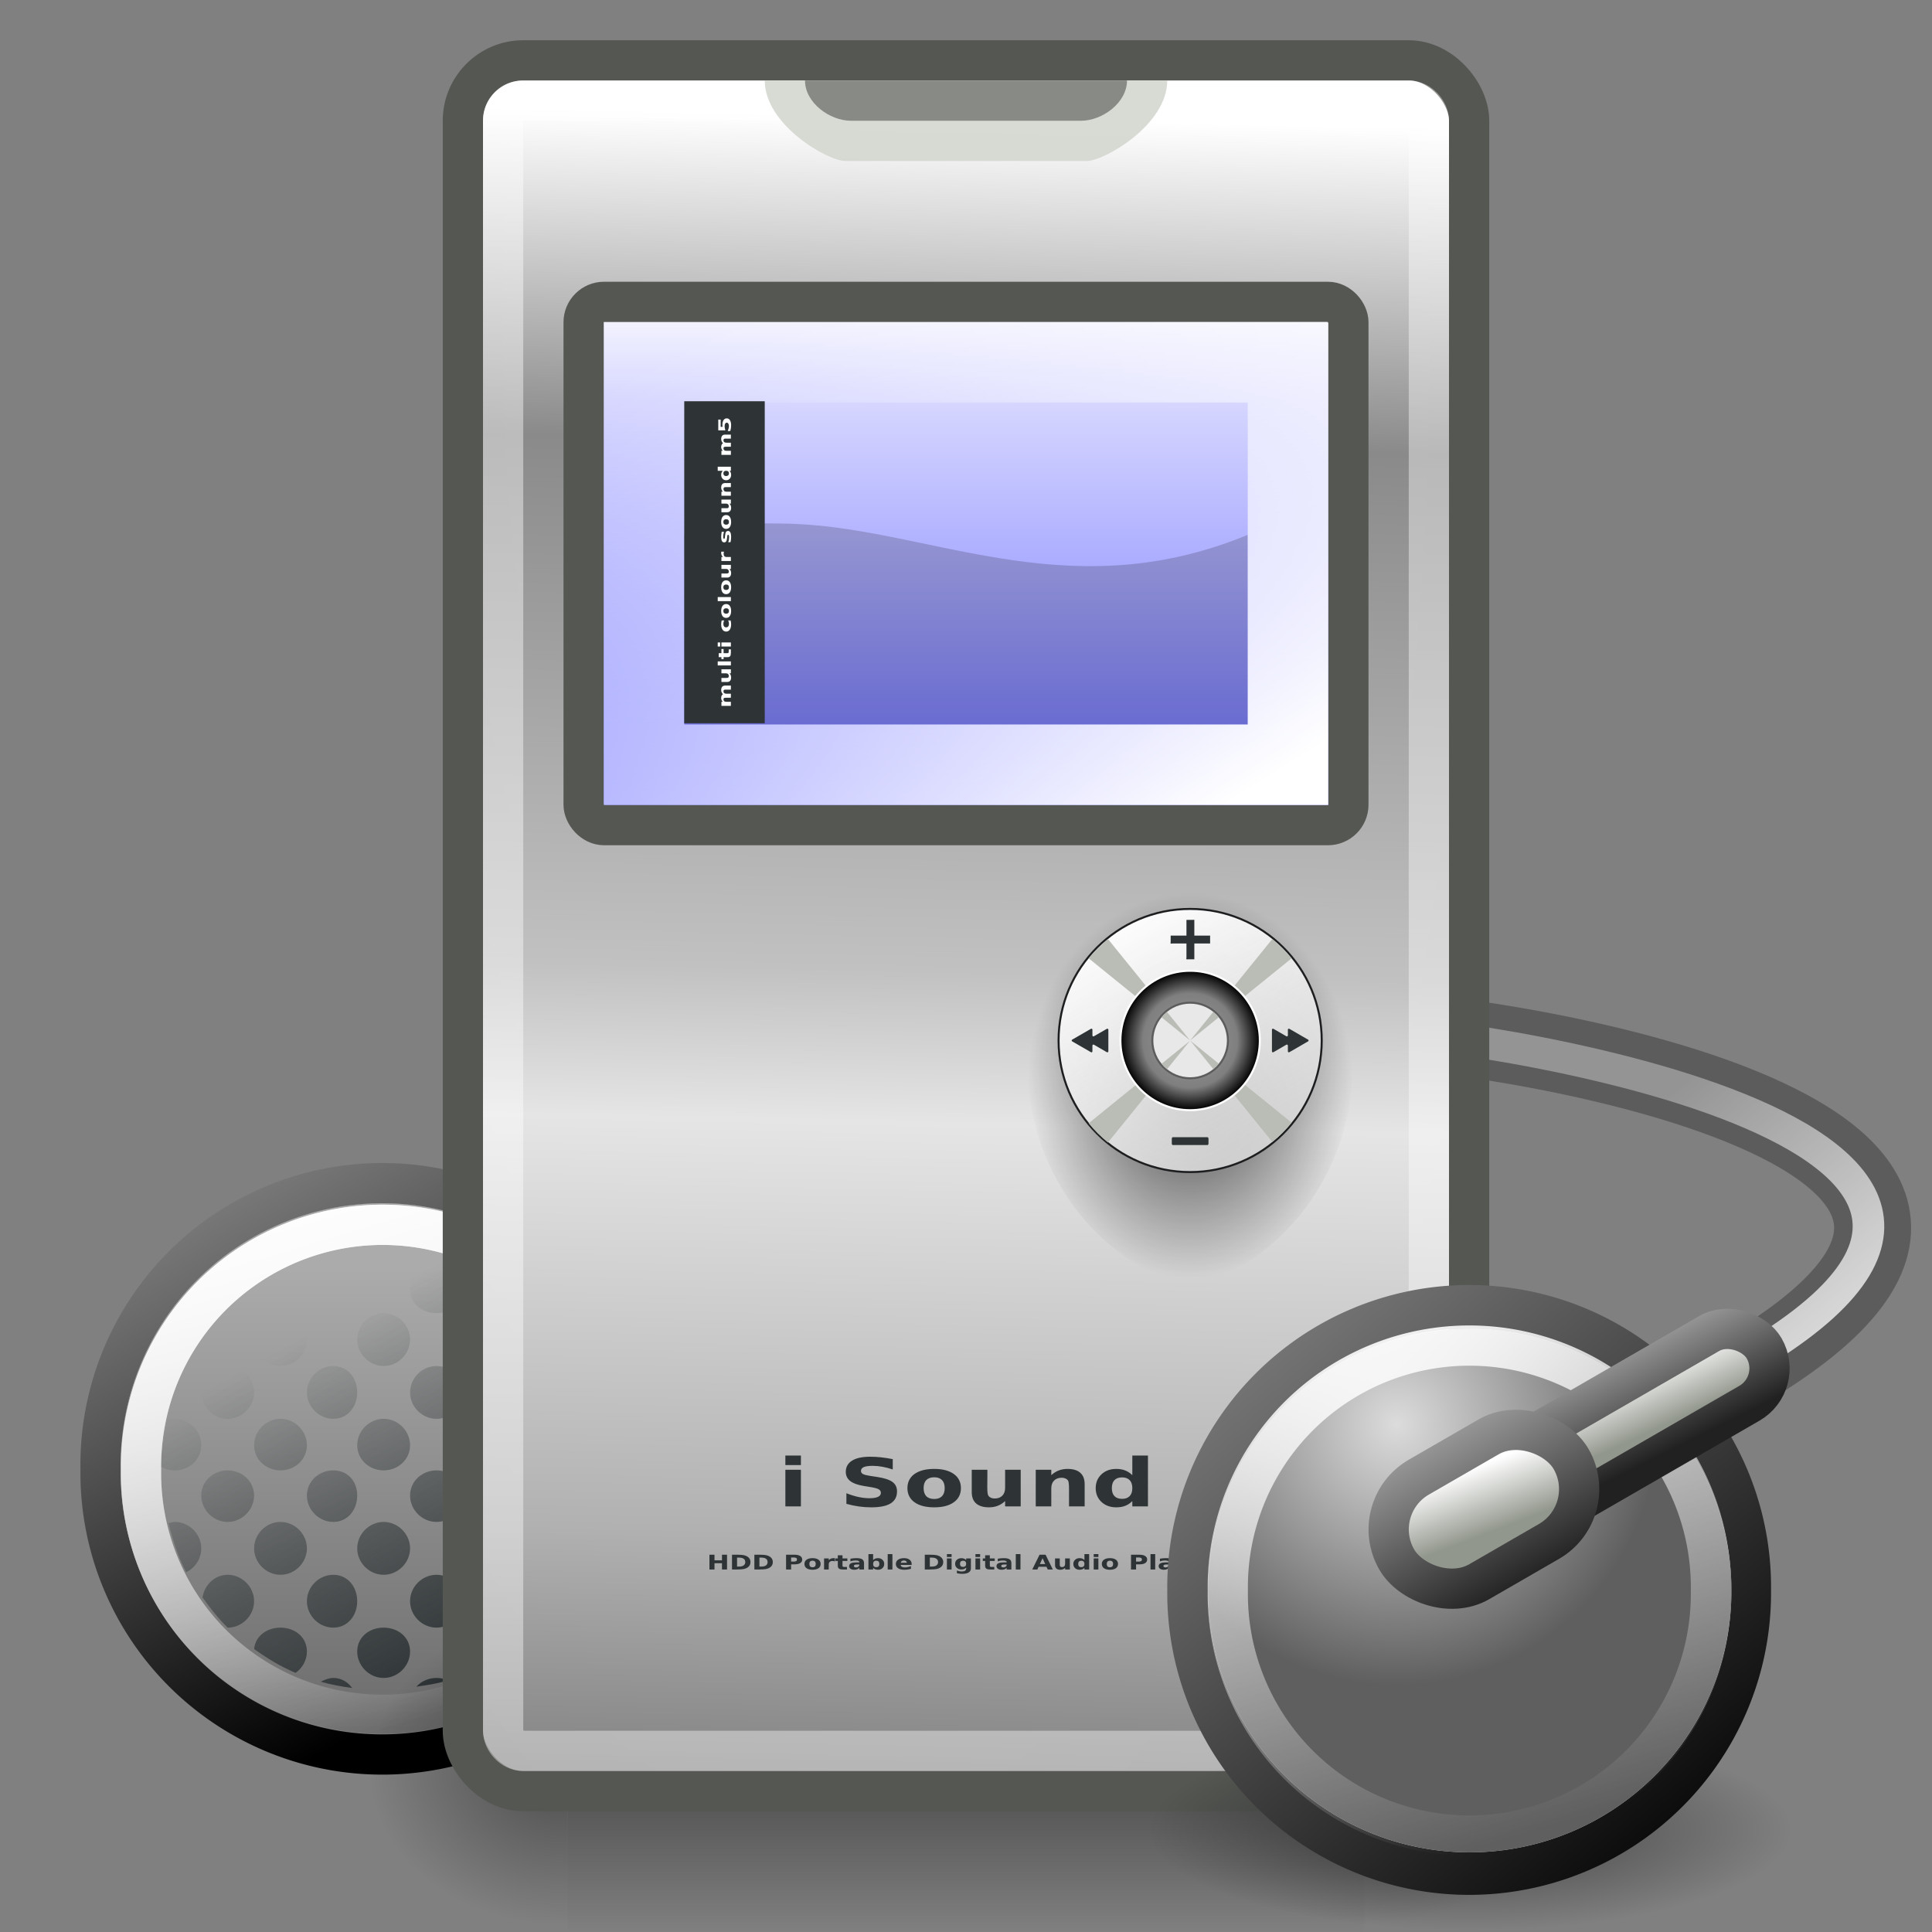<?xml version="1.0" encoding="UTF-8" standalone="no"?>
<!-- Created with Inkscape (http://www.inkscape.org/) -->
<svg
   xmlns:dc="http://purl.org/dc/elements/1.1/"
   xmlns:cc="http://creativecommons.org/ns#"
   xmlns:rdf="http://www.w3.org/1999/02/22-rdf-syntax-ns#"
   xmlns:svg="http://www.w3.org/2000/svg"
   xmlns="http://www.w3.org/2000/svg"
   xmlns:xlink="http://www.w3.org/1999/xlink"
   xmlns:sodipodi="http://sodipodi.sourceforge.net/DTD/sodipodi-0.dtd"
   xmlns:inkscape="http://www.inkscape.org/namespaces/inkscape"
   width="48"
   height="48"
   id="svg2"
   sodipodi:version="0.32"
   inkscape:version="0.45+devel"
   version="1.0"
   sodipodi:docname="multimedia-player-iaudio-m5_silver.svg"
   inkscape:output_extension="org.inkscape.output.svg.inkscape"
   inkscape:export-filename="/home/klepas/Documents/work/Bauhaus/rockbox/icons/48x48/multimedia-player-iaudio-m5_silver.png"
   inkscape:export-xdpi="90"
   inkscape:export-ydpi="90">
  <rect width="100%" height="100%" fill="#808080" stroke="none"/>
  <defs
     id="defs4">
    <linearGradient
       id="linearGradient6793">
      <stop
         style="stop-color:#ffffff;stop-opacity:1;"
         offset="0"
         id="stop6795" />
      <stop
         style="stop-color:#d6d6d6;stop-opacity:0.857;"
         offset="1"
         id="stop6797" />
    </linearGradient>
    <linearGradient
       inkscape:collect="always"
       id="linearGradient6785">
      <stop
         style="stop-color:#000000;stop-opacity:1;"
         offset="0"
         id="stop6787" />
      <stop
         style="stop-color:#000000;stop-opacity:0;"
         offset="1"
         id="stop6789" />
    </linearGradient>
    <linearGradient
       id="linearGradient6372">
      <stop
         style="stop-color:#ffffff;stop-opacity:1;"
         offset="0"
         id="stop6374" />
      <stop
         style="stop-color:#ffffff;stop-opacity:0;"
         offset="1"
         id="stop6376" />
    </linearGradient>
    <linearGradient
       id="linearGradient6000">
      <stop
         style="stop-color:#ffffff;stop-opacity:1;"
         offset="0"
         id="stop6002" />
      <stop
         id="stop5765"
         offset="0.18"
         style="stop-color:#8a8a8a;stop-opacity:1;" />
      <stop
         style="stop-color:#c1c1c1;stop-opacity:1;"
         offset="0.472"
         id="stop5789" />
      <stop
         style="stop-color:#e5e5e5;stop-opacity:1;"
         offset="0.556"
         id="stop5767" />
      <stop
         id="stop5769"
         offset="0.783"
         style="stop-color:#b1b1b1;stop-opacity:1;" />
      <stop
         style="stop-color:#686868;stop-opacity:1;"
         offset="1"
         id="stop6004" />
    </linearGradient>
    <linearGradient
       id="linearGradient6836">
      <stop
         style="stop-color:#ffffff;stop-opacity:1;"
         offset="0"
         id="stop6838" />
      <stop
         style="stop-color:#ffffff;stop-opacity:0.673;"
         offset="1"
         id="stop6840" />
    </linearGradient>
    <linearGradient
       id="linearGradient10393">
      <stop
         style="stop-color:#d0d0d0;stop-opacity:1;"
         offset="0"
         id="stop10395" />
      <stop
         style="stop-color:#292929;stop-opacity:1;"
         offset="1"
         id="stop10397" />
    </linearGradient>
    <linearGradient
       inkscape:collect="always"
       id="linearGradient10350">
      <stop
         style="stop-color:#ffffff;stop-opacity:1;"
         offset="0"
         id="stop10352" />
      <stop
         style="stop-color:#ffffff;stop-opacity:0;"
         offset="1"
         id="stop10354" />
    </linearGradient>
    <linearGradient
       inkscape:collect="always"
       id="linearGradient5047">
      <stop
         style="stop-color:#000000;stop-opacity:1;"
         offset="0"
         id="stop5049" />
      <stop
         style="stop-color:#000000;stop-opacity:0;"
         offset="1"
         id="stop5051" />
    </linearGradient>
    <linearGradient
       id="linearGradient4947">
      <stop
         style="stop-color:#5c5c5c;stop-opacity:1;"
         offset="0"
         id="stop4949" />
      <stop
         style="stop-color:#ababab;stop-opacity:1;"
         offset="1"
         id="stop4951" />
    </linearGradient>
    <linearGradient
       id="linearGradient3624">
      <stop
         style="stop-color:#ffffff;stop-opacity:1;"
         offset="0"
         id="stop3626" />
      <stop
         style="stop-color:#7a7a7a;stop-opacity:1;"
         offset="1"
         id="stop3628" />
    </linearGradient>
    <linearGradient
       inkscape:collect="always"
       id="linearGradient5060">
      <stop
         style="stop-color:black;stop-opacity:1;"
         offset="0"
         id="stop5062" />
      <stop
         style="stop-color:black;stop-opacity:0;"
         offset="1"
         id="stop5064" />
    </linearGradient>
    <linearGradient
       id="linearGradient5048">
      <stop
         style="stop-color:black;stop-opacity:0;"
         offset="0"
         id="stop5050" />
      <stop
         id="stop5056"
         offset="0.5"
         style="stop-color:black;stop-opacity:1;" />
      <stop
         style="stop-color:black;stop-opacity:0;"
         offset="1"
         id="stop5052" />
    </linearGradient>
    <linearGradient
       id="linearGradient8881"
       inkscape:collect="always">
      <stop
         id="stop8883"
         offset="0"
         style="stop-color:#2e3436;stop-opacity:1;" />
      <stop
         id="stop8885"
         offset="1"
         style="stop-color:#2e3436;stop-opacity:0;" />
    </linearGradient>
    <linearGradient
       id="linearGradient10704">
      <stop
         id="stop10706"
         offset="0"
         style="stop-color:#ffffff;stop-opacity:1;" />
      <stop
         id="stop10708"
         offset="1"
         style="stop-color:#ffffff;stop-opacity:0.347;" />
    </linearGradient>
    <linearGradient
       id="linearGradient10720">
      <stop
         id="stop10722"
         offset="0"
         style="stop-color:#ffffff;stop-opacity:1;" />
      <stop
         id="stop10724"
         offset="1"
         style="stop-color:#92978d;stop-opacity:1;" />
    </linearGradient>
    <linearGradient
       id="linearGradient7379">
      <stop
         id="stop7381"
         offset="0"
         style="stop-color:#ffffff;stop-opacity:1;" />
      <stop
         style="stop-color:#d6d6ff;stop-opacity:1;"
         offset="0.208"
         id="stop7383" />
      <stop
         id="stop7385"
         offset="1"
         style="stop-color:#6366ff;stop-opacity:1;" />
    </linearGradient>
    <linearGradient
       id="linearGradient7860">
      <stop
         style="stop-color:#787878;stop-opacity:1;"
         offset="0"
         id="stop7862" />
      <stop
         style="stop-color:#000000;stop-opacity:1;"
         offset="1"
         id="stop7864" />
    </linearGradient>
    <linearGradient
       id="linearGradient7878">
      <stop
         id="stop7880"
         offset="0"
         style="stop-color:#a1a1a1;stop-opacity:1;" />
      <stop
         id="stop7882"
         offset="1"
         style="stop-color:#212121;stop-opacity:1;" />
    </linearGradient>
    <linearGradient
       inkscape:collect="always"
       xlink:href="#linearGradient7379"
       id="linearGradient5360"
       gradientUnits="userSpaceOnUse"
       x1="24.625"
       y1="7"
       x2="24.625"
       y2="25.011"
       gradientTransform="matrix(1.462,0,0,0.765,-11.077,1.765)" />
    <radialGradient
       inkscape:collect="always"
       xlink:href="#linearGradient6836"
       id="radialGradient5367"
       gradientUnits="userSpaceOnUse"
       gradientTransform="matrix(3.512,0,0,8.778,-52.657,-130.754)"
       cx="20.867"
       cy="15.85"
       fx="20.867"
       fy="15.85"
       r="12" />
    <linearGradient
       inkscape:collect="always"
       xlink:href="#linearGradient3624"
       id="linearGradient5371"
       gradientUnits="userSpaceOnUse"
       gradientTransform="translate(119.065,145.25)"
       x1="24.5"
       y1="24.942"
       x2="24.5"
       y2="28.133" />
    <linearGradient
       inkscape:collect="always"
       xlink:href="#linearGradient3624"
       id="linearGradient5378"
       gradientUnits="userSpaceOnUse"
       gradientTransform="translate(118.113,165.452)"
       x1="24.5"
       y1="24.942"
       x2="24.5"
       y2="28.133" />
    <linearGradient
       inkscape:collect="always"
       xlink:href="#linearGradient5048"
       id="linearGradient5417"
       gradientUnits="userSpaceOnUse"
       gradientTransform="matrix(2.774,0,0,1.97,-1892.179,-872.885)"
       x1="302.857"
       y1="366.648"
       x2="302.857"
       y2="609.505" />
    <radialGradient
       inkscape:collect="always"
       xlink:href="#linearGradient5060"
       id="radialGradient5419"
       gradientUnits="userSpaceOnUse"
       gradientTransform="matrix(2.774,0,0,1.97,-1891.633,-872.885)"
       cx="605.714"
       cy="486.648"
       fx="605.714"
       fy="486.648"
       r="117.143" />
    <radialGradient
       inkscape:collect="always"
       xlink:href="#linearGradient5060"
       id="radialGradient5421"
       gradientUnits="userSpaceOnUse"
       gradientTransform="matrix(-2.774,0,0,1.97,112.762,-872.885)"
       cx="605.714"
       cy="486.648"
       fx="605.714"
       fy="486.648"
       r="117.143" />
    <linearGradient
       inkscape:collect="always"
       xlink:href="#linearGradient6372"
       id="linearGradient6378"
       x1="29.5"
       y1="18.5"
       x2="18.5"
       y2="7.5"
       gradientUnits="userSpaceOnUse"
       gradientTransform="matrix(1.455,0,0,0.909,-10.909,2.182)" />
    <radialGradient
       inkscape:collect="always"
       xlink:href="#linearGradient5047"
       id="radialGradient6921"
       gradientUnits="userSpaceOnUse"
       gradientTransform="matrix(1,0,0,0.301,0,30.633)"
       cx="37.531"
       cy="43.844"
       fx="37.531"
       fy="43.844"
       r="7.156" />
    <linearGradient
       inkscape:collect="always"
       xlink:href="#linearGradient7860"
       id="linearGradient6923"
       gradientUnits="userSpaceOnUse"
       x1="33.82"
       y1="53.341"
       x2="47.985"
       y2="70.044" />
    <radialGradient
       inkscape:collect="always"
       xlink:href="#linearGradient10393"
       id="radialGradient6925"
       gradientUnits="userSpaceOnUse"
       cx="31.27"
       cy="36.117"
       fx="31.27"
       fy="36.117"
       r="5.312" />
    <linearGradient
       inkscape:collect="always"
       xlink:href="#linearGradient10350"
       id="linearGradient6927"
       gradientUnits="userSpaceOnUse"
       x1="11.98"
       y1="35.991"
       x2="15.065"
       y2="46.267" />
    <radialGradient
       inkscape:collect="always"
       xlink:href="#linearGradient5047"
       id="radialGradient6937"
       gradientUnits="userSpaceOnUse"
       gradientTransform="matrix(1,0,0,0.301,0,30.633)"
       cx="37.531"
       cy="43.844"
       fx="37.531"
       fy="43.844"
       r="7.156" />
    <linearGradient
       inkscape:collect="always"
       xlink:href="#linearGradient4947"
       id="linearGradient6941"
       gradientUnits="userSpaceOnUse"
       x1="13.727"
       y1="48.561"
       x2="13.727"
       y2="37.353" />
    <linearGradient
       inkscape:collect="always"
       xlink:href="#linearGradient10350"
       id="linearGradient6943"
       gradientUnits="userSpaceOnUse"
       x1="11.98"
       y1="35.991"
       x2="15.065"
       y2="46.267" />
    <linearGradient
       inkscape:collect="always"
       xlink:href="#linearGradient10350"
       id="linearGradient6947"
       gradientUnits="userSpaceOnUse"
       x1="11.98"
       y1="35.991"
       x2="15.065"
       y2="46.267" />
    <linearGradient
       inkscape:collect="always"
       xlink:href="#linearGradient10720"
       id="linearGradient6950"
       gradientUnits="userSpaceOnUse"
       gradientTransform="translate(3.098,0.634)"
       x1="10.089"
       y1="49.194"
       x2="9.822"
       y2="50.832" />
    <linearGradient
       inkscape:collect="always"
       xlink:href="#linearGradient7878"
       id="linearGradient6952"
       gradientUnits="userSpaceOnUse"
       gradientTransform="translate(3.098,0.634)"
       x1="8.851"
       y1="47.833"
       x2="8.83"
       y2="52.441" />
    <linearGradient
       inkscape:collect="always"
       xlink:href="#linearGradient10720"
       id="linearGradient6955"
       gradientUnits="userSpaceOnUse"
       gradientTransform="translate(3.098,0.634)"
       x1="14.906"
       y1="49.146"
       x2="14.761"
       y2="50.684" />
    <linearGradient
       inkscape:collect="always"
       xlink:href="#linearGradient7878"
       id="linearGradient6957"
       gradientUnits="userSpaceOnUse"
       gradientTransform="translate(3.098,0.634)"
       x1="13.554"
       y1="48.269"
       x2="13.373"
       y2="51.238" />
    <linearGradient
       inkscape:collect="always"
       xlink:href="#linearGradient10704"
       id="linearGradient6965"
       gradientUnits="userSpaceOnUse"
       gradientTransform="matrix(1.374,0,0,1.375,-11.836,-14.338)"
       x1="45.378"
       y1="35.177"
       x2="40.305"
       y2="29.011" />
    <linearGradient
       inkscape:collect="always"
       xlink:href="#linearGradient6000"
       id="linearGradient8914"
       x1="30.978"
       y1="3.088"
       x2="30"
       y2="48.002"
       gradientUnits="userSpaceOnUse"
       gradientTransform="translate(1.4067632e-6,-2.4216125e-8)" />
    <linearGradient
       inkscape:collect="always"
       xlink:href="#linearGradient8881"
       id="linearGradient9696"
       gradientUnits="userSpaceOnUse"
       gradientTransform="matrix(1.293,0,0,1.293,-6.615,-7.421)"
       x1="14.375"
       y1="37.688"
       x2="10.938"
       y2="31.438" />
    <linearGradient
       inkscape:collect="always"
       xlink:href="#linearGradient7860"
       id="linearGradient9702"
       gradientUnits="userSpaceOnUse"
       x1="10.893"
       y1="36.438"
       x2="15.507"
       y2="44.768" />
    <defs
       id="defs5">
      <linearGradient
         id="id0"
         gradientUnits="userSpaceOnUse"
         x1="8754.94"
         y1="6612.93"
         x2="8754.94"
         y2="5508.73">
        <stop
           offset="0"
           stop-color="#000000"
           id="stop8" />
        <stop
           offset="0.122"
           stop-color="#E8E8E8"
           id="stop10" />
        <stop
           offset="0.2"
           stop-color="#D6D6D6"
           id="stop12" />
        <stop
           offset="0.8"
           stop-color="#D6D6D6"
           id="stop14" />
        <stop
           offset="0.878"
           stop-color="#E8E8E8"
           id="stop16" />
        <stop
           offset="1"
           stop-color="#000000"
           id="stop18" />
        <stop
           offset="1"
           stop-color="#000000"
           id="stop20" />
      </linearGradient>
      <linearGradient
         id="id1"
         gradientUnits="userSpaceOnUse"
         x1="8754.94"
         y1="4799.76"
         x2="8754.94"
         y2="3695.56">
        <stop
           offset="0"
           stop-color="#000000"
           id="stop23" />
        <stop
           offset="0.122"
           stop-color="#E8E8E8"
           id="stop25" />
        <stop
           offset="0.2"
           stop-color="#D6D6D6"
           id="stop27" />
        <stop
           offset="0.8"
           stop-color="#D6D6D6"
           id="stop29" />
        <stop
           offset="0.878"
           stop-color="#E8E8E8"
           id="stop31" />
        <stop
           offset="1"
           stop-color="#000000"
           id="stop33" />
        <stop
           offset="1"
           stop-color="#000000"
           id="stop35" />
      </linearGradient>
      <linearGradient
         id="id2"
         gradientUnits="userSpaceOnUse"
         x1="8754.94"
         y1="2750.85"
         x2="8754.94"
         y2="1334.45">
        <stop
           offset="0"
           stop-color="#000000"
           id="stop38" />
        <stop
           offset="0.122"
           stop-color="#E8E8E8"
           id="stop40" />
        <stop
           offset="0.2"
           stop-color="#D6D6D6"
           id="stop42" />
        <stop
           offset="0.8"
           stop-color="#D6D6D6"
           id="stop44" />
        <stop
           offset="0.878"
           stop-color="#E8E8E8"
           id="stop46" />
        <stop
           offset="1"
           stop-color="#000000"
           id="stop48" />
        <stop
           offset="1"
           stop-color="#000000"
           id="stop50" />
      </linearGradient>
      <linearGradient
         id="id3"
         gradientUnits="userSpaceOnUse"
         x1="8851.28"
         y1="2153.34"
         x2="8851.28"
         y2="1931.96">
        <stop
           offset="0"
           stop-color="#333333"
           id="stop53" />
        <stop
           offset="0.502"
           stop-color="#E8E8E8"
           id="stop55" />
        <stop
           offset="1"
           stop-color="#333333"
           id="stop57" />
        <stop
           offset="1"
           stop-color="#333333"
           id="stop59" />
      </linearGradient>
      <linearGradient
         id="id4"
         gradientUnits="userSpaceOnUse"
         x1="4403.66"
         y1="100.02"
         x2="4403.66"
         y2="334.16">
        <stop
           style="stop-color:black;stop-opacity:1;"
           offset="0"
           stop-color="#1D1D1D"
           id="stop62" />
        <stop
           style="stop-color:#5e5e5e;stop-opacity:1;"
           offset="0.38"
           stop-color="#C9C9C9"
           id="stop64" />
        <stop
           style="stop-color:#505050;stop-opacity:1;"
           offset="1"
           stop-color="#C1C1C1"
           id="stop66" />
        <stop
           offset="1"
           stop-color="#C1C1C1"
           id="stop68" />
      </linearGradient>
      <radialGradient
         id="id5"
         gradientUnits="userSpaceOnUse"
         cx="6822.755"
         cy="8098.932"
         r="1686.5"
         fx="6822.755"
         fy="8098.932">
        <stop
           style="stop-color:black;stop-opacity:1;"
           offset="0"
           stop-color="#FFFFFF"
           id="stop71" />
        <stop
           style="stop-color:#ececec;stop-opacity:1;"
           offset="0.621"
           stop-color="#474747"
           id="stop73" />
        <stop
           style="stop-color:#e0e0e4;stop-opacity:1;"
           offset="0.651"
           stop-color="#1C1C1C"
           id="stop75" />
        <stop
           style="stop-color:#c5c5c6;stop-opacity:1;"
           offset="0.678"
           stop-color="#000000"
           id="stop77" />
        <stop
           id="stop8458"
           stop-color="#000000"
           offset="0.781"
           style="stop-color:#a4a4a9;stop-opacity:1;" />
        <stop
           style="stop-color:#d5d5d5;stop-opacity:1;"
           offset="1"
           stop-color="#171717"
           id="stop79" />
        <stop
           style="stop-color:#dadada;stop-opacity:1;"
           offset="1"
           stop-color="#171717"
           id="stop81" />
      </radialGradient>
      <linearGradient
         gradientTransform="matrix(1,0,0,0.992,0,1.792)"
         id="id6"
         gradientUnits="userSpaceOnUse"
         x1="4403.65"
         y1="7309.49"
         x2="4403.65"
         y2="215.97">
        <stop
           style="stop-color:#edeff1;stop-opacity:1;"
           offset="0"
           stop-color="#333333"
           id="stop84" />
        <stop
           style="stop-color:#edeef1;stop-opacity:1;"
           offset="0.89"
           stop-color="#333333"
           id="stop86" />
        <stop
           style="stop-color:#f9f9f9;stop-opacity:1;"
           offset="0.922"
           stop-color="#3D3D3D"
           id="stop88" />
        <stop
           style="stop-color:#696969;stop-opacity:1;"
           offset="1"
           stop-color="#000000"
           id="stop90" />
        <stop
           offset="1"
           stop-color="#000000"
           id="stop92" />
      </linearGradient>
      <linearGradient
         spreadMethod="reflect"
         xlink:href="#id8"
         gradientTransform="matrix(1,0,0,1.023,0,-234.321)"
         id="id7"
         gradientUnits="userSpaceOnUse"
         x1="4403.65"
         y1="7309.48"
         x2="4403.65"
         y2="10255.4">
        <stop
           style="stop-color:#edeff1;stop-opacity:1;"
           offset="0"
           stop-color="#333333"
           id="stop95" />
        <stop
           style="stop-color:#a8a8a8;stop-opacity:1;"
           offset="0.47"
           stop-color="#171717"
           id="stop97" />
        <stop
           style="stop-color:#a5a5a5;stop-opacity:1;"
           offset="0.557"
           stop-color="#000000"
           id="stop99" />
        <stop
           style="stop-color:#e1e2e5;stop-opacity:1;"
           offset="0.939"
           stop-color="#171717"
           id="stop101" />
        <stop
           style="stop-color:#e1e2e5;stop-opacity:1;"
           offset="1"
           stop-color="#171717"
           id="stop103" />
      </linearGradient>
      <linearGradient
         id="id8"
         gradientUnits="userSpaceOnUse"
         x1="8254.42"
         y1="215.97"
         x2="8254.42"
         y2="10255.5">
        <stop
           offset="0"
           stop-color="#1F1F1F"
           id="stop106" />
        <stop
           offset="0.051"
           stop-color="#545454"
           id="stop108" />
        <stop
           offset="0.11"
           stop-color="#525252"
           id="stop110" />
        <stop
           offset="0.71"
           stop-color="#525252"
           id="stop112" />
        <stop
           offset="0.871"
           stop-color="#1F1F1F"
           id="stop114" />
        <stop
           offset="1"
           stop-color="#171717"
           id="stop116" />
        <stop
           offset="1"
           stop-color="#171717"
           id="stop118" />
      </linearGradient>
      <linearGradient
         id="id9"
         gradientUnits="userSpaceOnUse"
         x1="552.88"
         y1="215.97"
         x2="552.88"
         y2="10255.5">
        <stop
           style="stop-color:#a8a8a8;stop-opacity:1;"
           offset="0"
           stop-color="#1F1F1F"
           id="stop121" />
        <stop
           style="stop-color:#efefef;stop-opacity:1;"
           offset="0.051"
           stop-color="#545454"
           id="stop123" />
        <stop
           style="stop-color:#f6f8fb;stop-opacity:1;"
           offset="0.11"
           stop-color="#525252"
           id="stop125" />
        <stop
           style="stop-color:#f6f7fb;stop-opacity:1;"
           offset="0.71"
           stop-color="#525252"
           id="stop127" />
        <stop
           style="stop-color:#dbdce3;stop-opacity:1;"
           offset="0.871"
           stop-color="#1F1F1F"
           id="stop129" />
        <stop
           style="stop-color:#e1e2e5;stop-opacity:1;"
           offset="1"
           stop-color="#171717"
           id="stop131" />
        <stop
           style="stop-color:#e1e2e5;stop-opacity:1;"
           offset="1"
           stop-color="#171717"
           id="stop133" />
      </linearGradient>
      <radialGradient
         id="id10"
         gradientUnits="userSpaceOnUse"
         cx="6822.75"
         cy="8094.82"
         r="517.62"
         fx="6822.75"
         fy="8094.82">
        <stop
           offset="0"
           stop-color="#9B9B9B"
           id="stop136" />
        <stop
           offset="0.678"
           stop-color="#999999"
           id="stop138"
           style="stop-color:#7f7f7f;stop-opacity:1;" />
        <stop
           offset="1"
           stop-color="#292929"
           id="stop140"
           style="stop-color:#000000;stop-opacity:1;" />
        <stop
           offset="1"
           stop-color="#292929"
           id="stop142"
           style="stop-color:#000000;stop-opacity:1;" />
      </radialGradient>
      <linearGradient
         id="id11"
         gradientUnits="userSpaceOnUse"
         x1="1582.64"
         y1="5720.06"
         x2="1884.64"
         y2="2267.08">
        <stop
           style="stop-color:#8192ae;stop-opacity:1;"
           offset="0"
           stop-color="#8091AD"
           id="stop145" />
        <stop
           offset="0.239"
           stop-color="#B4E9ED"
           id="stop147" />
        <stop
           offset="0.412"
           stop-color="#D4D4D4"
           id="stop149" />
        <stop
           offset="0.541"
           stop-color="#DEDEDE"
           id="stop151" />
        <stop
           offset="0.651"
           stop-color="#F0D1EA"
           id="stop153" />
        <stop
           offset="0.8"
           stop-color="#F59F8E"
           id="stop155" />
        <stop
           offset="1"
           stop-color="#F6F7D2"
           id="stop157" />
      </linearGradient>
    </defs>
    <radialGradient
       inkscape:collect="always"
       xlink:href="#id10"
       id="radialGradient6685"
       gradientUnits="userSpaceOnUse"
       cx="6822.75"
       cy="8094.82"
       fx="6822.75"
       fy="8094.82"
       r="517.62"
       gradientTransform="matrix(3.3448387e-3,0,0,3.3448387e-3,6.748,-1.225)" />
    <radialGradient
       inkscape:collect="always"
       xlink:href="#linearGradient6785"
       id="radialGradient6791"
       cx="30.384"
       cy="26.003"
       fx="30.384"
       fy="26.003"
       r="3.219"
       gradientTransform="matrix(1.254,0,0,1.486,-8.532,-11.679)"
       gradientUnits="userSpaceOnUse" />
    <linearGradient
       inkscape:collect="always"
       xlink:href="#linearGradient6793"
       id="linearGradient6799"
       x1="28.967"
       y1="22.515"
       x2="31.93"
       y2="27.779"
       gradientUnits="userSpaceOnUse"
       gradientTransform="matrix(1.254,0,0,1.254,-8.532,-5.633)" />
  </defs>
  <sodipodi:namedview
     id="base"
     pagecolor="#ffffff"
     bordercolor="#666666"
     borderopacity="0.141"
     gridtolerance="10"
     guidetolerance="10"
     objecttolerance="10"
     inkscape:pageopacity="0.0"
     inkscape:pageshadow="2"
     inkscape:zoom="2.8284271"
     inkscape:cx="35.955174"
     inkscape:cy="17.594053"
     inkscape:document-units="px"
     inkscape:current-layer="layer1"
     width="48px"
     height="48px"
     showguides="true"
     inkscape:guide-bbox="true"
     inkscape:window-width="1123"
     inkscape:window-height="924"
     inkscape:window-x="326"
     inkscape:window-y="80"
     inkscape:snap-bbox="true"
     inkscape:showpageshadow="false"
     inkscape:object-nodes="true"
     showgrid="false">
    <inkscape:grid
       type="xygrid"
       id="grid6008" />
  </sodipodi:namedview>
  <g
     inkscape:label="Layer 1"
     inkscape:groupmode="layer"
     id="layer1">
    <path
       inkscape:r_cy="true"
       inkscape:r_cx="true"
       d="M 44.688,43.844 A 7.156,2.156 0 1 1 30.375,43.844 A 7.156,2.156 0 1 1 44.688,43.844 z"
       sodipodi:ry="2.15625"
       sodipodi:rx="7.15625"
       sodipodi:cy="43.84375"
       sodipodi:cx="37.53125"
       id="path5104"
       style="opacity:0.484;color:#000000;fill:url(#radialGradient6937);fill-opacity:1;fill-rule:evenodd;stroke:none;stroke-width:1;stroke-linecap:butt;stroke-linejoin:miter;marker:none;marker-start:none;marker-mid:none;marker-end:none;stroke-miterlimit:4;stroke-dasharray:none;stroke-dashoffset:0;stroke-opacity:1;visibility:visible;display:block;overflow:visible"
       sodipodi:type="arc"
       transform="matrix(0.978,0,0,0.928,-25.712,0.583)" />
    <path
       inkscape:r_cy="true"
       inkscape:r_cx="true"
       sodipodi:type="arc"
       style="fill:none;fill-opacity:1;stroke:url(#linearGradient9702);stroke-width:0.723;stroke-linecap:round;stroke-linejoin:round;stroke-miterlimit:4;stroke-dasharray:none;stroke-opacity:1;display:inline"
       id="path8190"
       sodipodi:cx="13.727494"
       sodipodi:cy="41.231144"
       sodipodi:rx="5.0608273"
       sodipodi:ry="5.0608273"
       d="M 18.788,41.231 A 5.061,5.061 0 1 1 8.667,41.231 A 5.061,5.061 0 1 1 18.788,41.231 z"
       transform="matrix(1.383,0,0,1.383,-9.488,-20.53)" />
    <path
       inkscape:r_cy="true"
       inkscape:r_cx="true"
       sodipodi:type="arc"
       style="fill:url(#linearGradient6941);fill-opacity:1;stroke:none;stroke-width:1.8;stroke-linecap:round;stroke-linejoin:round;stroke-miterlimit:4;stroke-dasharray:none;stroke-opacity:1;display:inline"
       id="path8192"
       sodipodi:cx="13.727494"
       sodipodi:cy="41.231144"
       sodipodi:rx="5.0608273"
       sodipodi:ry="5.0608273"
       d="M 18.788,41.231 A 5.061,5.061 0 1 1 8.667,41.231 A 5.061,5.061 0 1 1 18.788,41.231 z"
       transform="matrix(1.284,0,0,1.284,-8.131,-16.456)" />
    <path
       transform="matrix(1.186,0,0,1.186,-6.775,-12.383)"
       d="M 18.788,41.231 A 5.061,5.061 0 1 1 8.667,41.231 A 5.061,5.061 0 1 1 18.788,41.231 z"
       sodipodi:ry="5.0608273"
       sodipodi:rx="5.0608273"
       sodipodi:cy="41.231144"
       sodipodi:cx="13.727494"
       id="path10341"
       style="opacity:0.75;fill:none;fill-opacity:1;stroke:url(#linearGradient6943);stroke-width:0.843;stroke-linecap:round;stroke-linejoin:round;stroke-miterlimit:4;stroke-dasharray:none;stroke-opacity:1;display:inline"
       sodipodi:type="arc"
       inkscape:r_cx="true"
       inkscape:r_cy="true" />
    <path
       id="path8725"
       d="M 9.5,31 C 9.32,31 9.144,31.015 8.969,31.031 C 9.081,31.231 9.288,31.375 9.531,31.375 C 9.774,31.375 9.982,31.231 10.094,31.031 C 9.899,31.01 9.7,31 9.5,31 z M 8.281,31.375 C 7.924,31.375 7.625,31.674 7.625,32.031 C 7.625,32.388 7.924,32.625 8.281,32.625 C 8.638,32.625 8.875,32.388 8.875,32.031 C 8.875,31.674 8.638,31.375 8.281,31.375 z M 10.844,31.375 C 10.487,31.375 10.188,31.674 10.188,32.031 C 10.188,32.388 10.487,32.625 10.844,32.625 C 11.201,32.625 11.5,32.388 11.5,32.031 C 11.5,31.674 11.201,31.375 10.844,31.375 z M 6.313,32.031 C 6.073,32.203 5.864,32.418 5.656,32.625 C 6.013,32.625 6.312,32.388 6.313,32.031 z M 12.75,32.094 C 12.784,32.404 13.056,32.611 13.375,32.625 C 13.183,32.433 12.969,32.256 12.75,32.094 z M 6.969,32.625 C 6.612,32.625 6.313,32.924 6.313,33.281 C 6.312,33.638 6.612,33.938 6.969,33.938 C 7.326,33.938 7.625,33.638 7.625,33.281 C 7.625,32.924 7.326,32.625 6.969,32.625 z M 9.531,32.625 C 9.174,32.625 8.875,32.924 8.875,33.281 C 8.875,33.638 9.174,33.938 9.531,33.938 C 9.888,33.938 10.188,33.638 10.188,33.281 C 10.188,32.924 9.888,32.625 9.531,32.625 z M 12.156,32.625 C 11.799,32.625 11.5,32.924 11.5,33.281 C 11.5,33.638 11.799,33.938 12.156,33.938 C 12.513,33.938 12.75,33.638 12.75,33.281 C 12.75,32.924 12.513,32.625 12.156,32.625 z M 5,33.375 C 4.896,33.524 4.777,33.653 4.688,33.812 C 4.841,33.713 4.971,33.563 5,33.375 z M 5.656,33.938 C 5.299,33.938 5,34.237 5,34.594 C 5,34.951 5.299,35.25 5.656,35.25 C 6.013,35.25 6.312,34.951 6.313,34.594 C 6.312,34.237 6.013,33.938 5.656,33.938 z M 8.281,33.938 C 7.924,33.938 7.625,34.237 7.625,34.594 C 7.625,34.951 7.924,35.25 8.281,35.25 C 8.638,35.25 8.875,34.951 8.875,34.594 C 8.875,34.237 8.638,33.938 8.281,33.938 z M 10.844,33.938 C 10.487,33.938 10.188,34.237 10.188,34.594 C 10.188,34.951 10.487,35.25 10.844,35.25 C 11.201,35.25 11.5,34.951 11.5,34.594 C 11.5,34.237 11.201,33.938 10.844,33.938 z M 13.406,33.938 C 13.049,33.938 12.75,34.237 12.75,34.594 C 12.75,34.951 13.049,35.25 13.406,35.25 C 13.763,35.25 14.062,34.951 14.062,34.594 C 14.062,34.237 13.763,33.938 13.406,33.938 z M 4.344,35.25 C 4.277,35.25 4.215,35.262 4.156,35.281 C 4.073,35.651 4.004,36.043 4,36.438 C 4.096,36.505 4.214,36.531 4.344,36.531 C 4.701,36.531 5,36.263 5,35.906 C 5,35.549 4.701,35.25 4.344,35.25 z M 6.969,35.25 C 6.612,35.25 6.313,35.549 6.313,35.906 C 6.312,36.263 6.612,36.531 6.969,36.531 C 7.326,36.531 7.625,36.263 7.625,35.906 C 7.625,35.549 7.326,35.25 6.969,35.25 z M 9.531,35.25 C 9.174,35.25 8.875,35.549 8.875,35.906 C 8.875,36.263 9.174,36.531 9.531,36.531 C 9.888,36.531 10.188,36.263 10.188,35.906 C 10.188,35.549 9.888,35.25 9.531,35.25 z M 12.156,35.25 C 11.799,35.25 11.5,35.549 11.5,35.906 C 11.5,36.263 11.799,36.531 12.156,36.531 C 12.513,36.531 12.75,36.263 12.75,35.906 C 12.75,35.549 12.513,35.25 12.156,35.25 z M 14.719,35.438 C 14.362,35.438 14.062,35.706 14.062,36.062 C 14.062,36.419 14.362,36.719 14.719,36.719 C 14.816,36.719 14.913,36.724 15,36.688 C 15.002,36.625 15,36.563 15,36.5 C 15,36.151 14.937,35.8 14.875,35.469 C 14.819,35.45 14.777,35.438 14.719,35.438 z M 5.656,36.531 C 5.299,36.531 5,36.799 5,37.156 C 5,37.513 5.299,37.812 5.656,37.812 C 6.013,37.812 6.312,37.513 6.313,37.156 C 6.312,36.799 6.013,36.531 5.656,36.531 z M 8.281,36.531 C 7.924,36.531 7.625,36.799 7.625,37.156 C 7.625,37.513 7.924,37.812 8.281,37.812 C 8.638,37.812 8.875,37.513 8.875,37.156 C 8.875,36.799 8.638,36.531 8.281,36.531 z M 10.844,36.531 C 10.487,36.531 10.188,36.799 10.188,37.156 C 10.188,37.513 10.487,37.812 10.844,37.812 C 11.201,37.812 11.5,37.513 11.5,37.156 C 11.5,36.799 11.201,36.531 10.844,36.531 z M 13.406,36.531 C 13.049,36.531 12.75,36.799 12.75,37.156 C 12.75,37.513 13.049,37.812 13.406,37.812 C 13.763,37.812 14.062,37.513 14.062,37.156 C 14.062,36.799 13.763,36.531 13.406,36.531 z M 4.344,37.812 C 4.289,37.812 4.237,37.831 4.188,37.844 C 4.295,38.271 4.425,38.682 4.625,39.062 C 4.845,38.957 5,38.727 5,38.469 C 5,38.112 4.701,37.812 4.344,37.812 z M 6.969,37.812 C 6.612,37.812 6.313,38.112 6.313,38.469 C 6.312,38.826 6.612,39.125 6.969,39.125 C 7.326,39.125 7.625,38.826 7.625,38.469 C 7.625,38.112 7.326,37.812 6.969,37.812 z M 9.531,37.812 C 9.174,37.812 8.875,38.112 8.875,38.469 C 8.875,38.826 9.174,39.125 9.531,39.125 C 9.888,39.125 10.188,38.826 10.188,38.469 C 10.188,38.112 9.888,37.812 9.531,37.812 z M 12.156,37.812 C 11.799,37.812 11.5,38.112 11.5,38.469 C 11.5,38.826 11.799,39.125 12.156,39.125 C 12.513,39.125 12.75,38.826 12.75,38.469 C 12.75,38.112 12.513,37.812 12.156,37.812 z M 14.719,37.812 C 14.362,37.812 14.062,38.112 14.062,38.469 C 14.062,38.709 14.21,38.892 14.406,39 C 14.591,38.638 14.711,38.247 14.812,37.844 C 14.782,37.835 14.755,37.812 14.719,37.812 z M 5.656,39.125 C 5.334,39.125 5.08,39.377 5.031,39.688 C 5.22,39.95 5.425,40.212 5.656,40.438 C 5.661,40.443 5.682,40.432 5.688,40.438 C 6.03,40.421 6.313,40.128 6.313,39.781 C 6.312,39.424 6.013,39.125 5.656,39.125 z M 8.281,39.125 C 7.924,39.125 7.625,39.424 7.625,39.781 C 7.625,40.138 7.924,40.438 8.281,40.438 C 8.638,40.438 8.875,40.138 8.875,39.781 C 8.875,39.424 8.638,39.125 8.281,39.125 z M 10.844,39.125 C 10.487,39.125 10.188,39.424 10.188,39.781 C 10.188,40.138 10.487,40.438 10.844,40.438 C 11.201,40.438 11.5,40.138 11.5,39.781 C 11.5,39.424 11.201,39.125 10.844,39.125 z M 13.406,39.125 C 13.049,39.125 12.75,39.424 12.75,39.781 C 12.75,40.114 13.019,40.371 13.344,40.406 C 13.589,40.165 13.835,39.908 14.031,39.625 C 13.959,39.344 13.708,39.125 13.406,39.125 z M 6.969,40.438 C 6.633,40.438 6.344,40.644 6.313,40.969 C 6.641,41.204 6.967,41.403 7.344,41.562 C 7.511,41.444 7.625,41.249 7.625,41.031 C 7.625,40.674 7.326,40.438 6.969,40.438 z M 9.531,40.438 C 9.174,40.438 8.875,40.674 8.875,41.031 C 8.875,41.388 9.174,41.688 9.531,41.688 C 9.888,41.688 10.188,41.388 10.188,41.031 C 10.188,40.674 9.888,40.438 9.531,40.438 z M 12.156,40.438 C 11.799,40.438 11.5,40.674 11.5,41.031 C 11.5,41.227 11.58,41.411 11.719,41.531 C 12.092,41.368 12.426,41.176 12.75,40.938 C 12.708,40.631 12.48,40.438 12.156,40.438 z M 8.281,41.688 C 8.175,41.688 8.058,41.735 7.969,41.781 C 8.225,41.856 8.48,41.901 8.75,41.938 C 8.64,41.789 8.484,41.688 8.281,41.688 z M 10.844,41.688 C 10.65,41.688 10.464,41.77 10.344,41.906 C 10.616,41.865 10.867,41.83 11.125,41.75 C 11.042,41.708 10.944,41.688 10.844,41.688 z"
       style="fill:url(#linearGradient9696);fill-opacity:1;stroke:none;stroke-width:1.8;stroke-linecap:round;stroke-linejoin:round;stroke-miterlimit:4;stroke-dasharray:none;stroke-opacity:1;display:inline" />
    <path
       inkscape:r_cy="true"
       inkscape:r_cx="true"
       sodipodi:type="arc"
       style="opacity:0.9;fill:none;fill-opacity:1;stroke:url(#linearGradient6947);stroke-width:0.843;stroke-linecap:round;stroke-linejoin:round;stroke-miterlimit:4;stroke-dasharray:none;stroke-opacity:1;display:inline"
       id="path8858"
       sodipodi:cx="13.727494"
       sodipodi:cy="41.231144"
       sodipodi:rx="5.0608273"
       sodipodi:ry="5.0608273"
       d="M 18.788,41.231 A 5.061,5.061 0 1 1 8.667,41.231 A 5.061,5.061 0 1 1 18.788,41.231 z"
       transform="matrix(1.186,0,0,1.186,-6.775,-12.383)" />
    <g
       style="opacity:1;display:inline"
       id="g6373"
       transform="matrix(1.4775167e-2,0,0,1.6723903e-2,37.142,42.52)">
      <rect
         y="-150.697"
         x="-1559.252"
         height="478.357"
         width="1339.633"
         id="rect6375"
         style="opacity:0.402;color:#000000;fill:url(#linearGradient5417);fill-opacity:1;fill-rule:nonzero;stroke:none;stroke-width:1;stroke-linecap:round;stroke-linejoin:miter;marker:none;marker-start:none;marker-mid:none;marker-end:none;stroke-miterlimit:4;stroke-dasharray:none;stroke-dashoffset:0;stroke-opacity:1;visibility:visible;display:inline;overflow:visible" />
      <path
         sodipodi:nodetypes="cccc"
         id="path6377"
         d="M -219.619,-150.68 C -219.619,-150.68 -219.619,327.65 -219.619,327.65 C -76.745,328.551 125.781,220.481 125.781,88.454 C 125.781,-43.572 -33.655,-150.68 -219.619,-150.68 z"
         style="opacity:0.402;color:#000000;fill:url(#radialGradient5419);fill-opacity:1;fill-rule:nonzero;stroke:none;stroke-width:1;stroke-linecap:round;stroke-linejoin:miter;marker:none;marker-start:none;marker-mid:none;marker-end:none;stroke-miterlimit:4;stroke-dasharray:none;stroke-dashoffset:0;stroke-opacity:1;visibility:visible;display:inline;overflow:visible" />
      <path
         style="opacity:0.402;color:#000000;fill:url(#radialGradient5421);fill-opacity:1;fill-rule:nonzero;stroke:none;stroke-width:1;stroke-linecap:round;stroke-linejoin:miter;marker:none;marker-start:none;marker-mid:none;marker-end:none;stroke-miterlimit:4;stroke-dasharray:none;stroke-dashoffset:0;stroke-opacity:1;visibility:visible;display:inline;overflow:visible"
         d="M -1559.252,-150.68 C -1559.252,-150.68 -1559.252,327.65 -1559.252,327.65 C -1702.127,328.551 -1904.652,220.481 -1904.652,88.454 C -1904.652,-43.572 -1745.216,-150.68 -1559.252,-150.68 z"
         id="path6379"
         sodipodi:nodetypes="cccc" />
    </g>
    <path
       sodipodi:nodetypes="cs"
       id="path10310"
       d="M 43.285,34.077 C 53.991,27.786 34.833,25.276 33.668,25.608"
       style="fill:none;fill-opacity:0.75;fill-rule:evenodd;stroke:#5c5c5c;stroke-width:1.913;stroke-linecap:butt;stroke-linejoin:round;stroke-miterlimit:4;stroke-dasharray:none;stroke-opacity:1;display:inline" />
    <path
       sodipodi:nodetypes="cs"
       id="path10312"
       d="M 43.878,33.5 C 53.031,27.738 34.612,25.351 33.668,25.608"
       style="fill:none;fill-opacity:1;fill-rule:evenodd;stroke:url(#linearGradient6965);stroke-width:0.785;stroke-linecap:butt;stroke-linejoin:miter;stroke-miterlimit:4;stroke-dasharray:none;stroke-opacity:1;display:inline" />
    <rect
       ry="1.5"
       rx="1.5"
       y="1.5"
       x="11.5"
       height="43"
       width="25"
       id="rect5216"
       style="fill:url(#linearGradient8914);fill-opacity:1;fill-rule:nonzero;stroke:#555753;stroke-width:1;stroke-linecap:butt;stroke-linejoin:miter;stroke-miterlimit:4;stroke-dasharray:none;stroke-dashoffset:0;stroke-opacity:1" />
    <g
       style="fill:#a2a6a7;fill-opacity:1;display:inline"
       id="g8221"
       transform="matrix(1.316,0,0,1.316,109.876,94.666)" />
    <g
       style="fill:#a2a6a7;fill-opacity:1;display:inline"
       id="g6589"
       transform="matrix(1.316,0,0,1.316,59.761,155.881)" />
    <g
       transform="translate(67.109,164.435)"
       inkscape:label="Picture"
       id="layer2" />
    <g
       style="fill:#a2a6a7;fill-opacity:1;display:inline"
       id="g7288"
       transform="matrix(1.316,0,0,1.316,110.765,156.898)" />
    <rect
       style="color:#000000;fill:url(#linearGradient5378);fill-opacity:1;fill-rule:nonzero;stroke:none;stroke-width:0.7;stroke-linecap:round;stroke-linejoin:miter;marker:none;marker-start:none;marker-mid:none;marker-end:none;stroke-miterlimit:4;stroke-dasharray:none;stroke-dashoffset:0;stroke-opacity:1;visibility:visible;display:inline;overflow:visible"
       id="rect10271"
       width="0"
       height="1.414"
       x="144.541"
       y="189.299"
       inkscape:r_cx="true"
       inkscape:r_cy="true" />
    <g
       transform="translate(118.113,165.452)"
       inkscape:label="Picture"
       id="g7355" />
    <g
       style="fill:#a2a6a7;fill-opacity:1;display:inline"
       id="g10553"
       transform="matrix(1.316,0,0,1.316,60.714,135.68)" />
    <g
       transform="translate(68.061,144.233)"
       inkscape:label="Picture"
       id="g10564" />
    <g
       style="fill:#a2a6a7;fill-opacity:1;display:inline"
       id="g10566"
       transform="matrix(1.316,0,0,1.316,111.717,136.697)" />
    <rect
       style="color:#000000;fill:url(#linearGradient5371);fill-opacity:1;fill-rule:nonzero;stroke:none;stroke-width:0.7;stroke-linecap:round;stroke-linejoin:miter;marker:none;marker-start:none;marker-mid:none;marker-end:none;stroke-miterlimit:4;stroke-dasharray:none;stroke-dashoffset:0;stroke-opacity:1;visibility:visible;display:inline;overflow:visible"
       id="rect10568"
       width="0"
       height="1.414"
       x="145.493"
       y="169.098"
       inkscape:r_cx="true"
       inkscape:r_cy="true" />
    <g
       transform="translate(119.065,145.25)"
       inkscape:label="Picture"
       id="g10570" />
    <rect
       ry="0.493"
       rx="0.493"
       y="2.5"
       x="12.5"
       height="41"
       width="23"
       id="rect6964"
       style="fill:none;fill-opacity:1;fill-rule:nonzero;stroke:url(#radialGradient5367);stroke-width:1;stroke-linecap:butt;stroke-linejoin:miter;stroke-miterlimit:4;stroke-dasharray:none;stroke-dashoffset:0;stroke-opacity:1;opacity:0.45" />
    <rect
       style="fill:url(#linearGradient5360);fill-opacity:1;fill-rule:nonzero;stroke:#555753;stroke-width:1;stroke-linecap:butt;stroke-linejoin:miter;stroke-miterlimit:4;stroke-dasharray:none;stroke-dashoffset:0;stroke-opacity:1"
       id="rect7369"
       width="19"
       height="13"
       x="14.5"
       y="7.5"
       rx="0.507"
       ry="0.507" />
    <path
       id="path7402"
       d="M 19.416,13.008 C 18.6,13.004 17.858,12.936 17,13.288 L 17,18 L 31,18 L 31,13.288 C 26.412,15.182 22.949,13.026 19.416,13.008 z"
       style="opacity:0.18;fill:#000000;fill-opacity:1;fill-rule:evenodd;stroke:none;stroke-width:1;stroke-linecap:butt;stroke-linejoin:miter;stroke-miterlimit:4;stroke-dasharray:none;stroke-opacity:1"
       sodipodi:nodetypes="cccccc" />
    <rect
       ry="0"
       rx="0"
       y="9"
       x="16"
       height="10"
       width="16"
       id="rect6362"
       style="fill:none;fill-opacity:1;fill-rule:nonzero;stroke:url(#linearGradient6378);stroke-width:2;stroke-linecap:butt;stroke-linejoin:miter;stroke-miterlimit:4;stroke-dasharray:none;stroke-dashoffset:0;stroke-opacity:1" />
    <path
       sodipodi:nodetypes="ccccc"
       id="path5763"
       d="M 21,4 C 20.571,4 19,3.108 19,2 L 29,2 C 29,3.108 27.429,4 27,4 L 21,4 z"
       style="opacity:1;fill:#d3d7cf;fill-opacity:0.901;fill-rule:nonzero;stroke:none;stroke-width:0.5;stroke-linecap:butt;stroke-linejoin:miter;stroke-miterlimit:4;stroke-dasharray:none;stroke-dashoffset:0;stroke-opacity:1" />
    <path
       style="opacity:1;fill:#888a85;fill-opacity:1;fill-rule:nonzero;stroke:none;stroke-width:0.5;stroke-linecap:butt;stroke-linejoin:miter;stroke-miterlimit:4;stroke-dasharray:none;stroke-dashoffset:0;stroke-opacity:1"
       d="M 21.143,3 C 20.615,3 20,2.554 20,2 L 28,2 C 28,2.554 27.385,3 26.857,3 L 21.143,3 z"
       id="path5752"
       sodipodi:nodetypes="ccccc" />
    <rect
       style="opacity:1;fill:#2e3436;fill-opacity:1;fill-rule:nonzero;stroke:none;stroke-width:2;stroke-linecap:butt;stroke-linejoin:miter;stroke-miterlimit:4;stroke-dasharray:none;stroke-dashoffset:0;stroke-opacity:1"
       id="rect5791"
       width="2"
       height="8"
       x="-19"
       y="9.969"
       transform="scale(-1,1)" />
    <path
       transform="matrix(0,-1.153,0.867,0,0,0)"
       style="font-size:0.496px;font-style:normal;font-variant:normal;font-weight:bold;font-stretch:normal;text-align:justify;line-height:110%;writing-mode:lr-tb;text-anchor:start;fill:#ffffff;fill-opacity:1;stroke:none;stroke-width:1px;stroke-linecap:butt;stroke-linejoin:miter;stroke-opacity:1;font-family:Bitstream Vera Sans"
       d="M -14.958,20.718 C -14.947,20.701 -14.934,20.688 -14.919,20.68 C -14.904,20.671 -14.887,20.666 -14.869,20.666 C -14.838,20.666 -14.814,20.676 -14.798,20.695 C -14.781,20.714 -14.773,20.742 -14.773,20.779 L -14.773,20.944 L -14.86,20.944 L -14.86,20.803 C -14.86,20.8 -14.86,20.798 -14.86,20.796 C -14.86,20.794 -14.86,20.791 -14.86,20.786 C -14.86,20.767 -14.863,20.753 -14.868,20.745 C -14.874,20.736 -14.883,20.732 -14.896,20.732 C -14.912,20.732 -14.925,20.738 -14.934,20.752 C -14.943,20.766 -14.948,20.785 -14.948,20.811 L -14.948,20.944 L -15.035,20.944 L -15.035,20.803 C -15.035,20.773 -15.038,20.753 -15.043,20.745 C -15.048,20.736 -15.057,20.732 -15.07,20.732 C -15.087,20.732 -15.1,20.739 -15.109,20.752 C -15.118,20.766 -15.122,20.785 -15.122,20.811 L -15.122,20.944 L -15.21,20.944 L -15.21,20.673 L -15.122,20.673 L -15.122,20.713 C -15.112,20.697 -15.1,20.686 -15.086,20.678 C -15.072,20.67 -15.057,20.666 -15.04,20.666 C -15.021,20.666 -15.005,20.671 -14.99,20.68 C -14.976,20.689 -14.965,20.702 -14.958,20.718 M -14.695,20.838 L -14.695,20.673 L -14.608,20.673 L -14.608,20.7 C -14.608,20.715 -14.608,20.733 -14.608,20.755 C -14.608,20.777 -14.608,20.792 -14.608,20.8 C -14.608,20.821 -14.608,20.837 -14.607,20.847 C -14.605,20.856 -14.604,20.863 -14.601,20.868 C -14.597,20.873 -14.593,20.878 -14.587,20.881 C -14.581,20.884 -14.575,20.885 -14.567,20.885 C -14.549,20.885 -14.535,20.878 -14.525,20.865 C -14.514,20.851 -14.509,20.831 -14.509,20.807 L -14.509,20.673 L -14.422,20.673 L -14.422,20.944 L -14.509,20.944 L -14.509,20.905 C -14.522,20.921 -14.536,20.932 -14.551,20.94 C -14.565,20.947 -14.581,20.951 -14.599,20.951 C -14.63,20.951 -14.654,20.941 -14.67,20.922 C -14.687,20.903 -14.695,20.875 -14.695,20.838 M -14.339,20.567 L -14.252,20.567 L -14.252,20.944 L -14.339,20.944 L -14.339,20.567 M -14.074,20.596 L -14.074,20.673 L -13.984,20.673 L -13.984,20.735 L -14.074,20.735 L -14.074,20.85 C -14.074,20.862 -14.071,20.871 -14.066,20.875 C -14.061,20.88 -14.051,20.882 -14.036,20.882 L -13.992,20.882 L -13.992,20.944 L -14.066,20.944 C -14.1,20.944 -14.125,20.937 -14.139,20.923 C -14.153,20.908 -14.16,20.884 -14.16,20.85 L -14.16,20.735 L -14.203,20.735 L -14.203,20.673 L -14.16,20.673 L -14.16,20.596 L -14.074,20.596 M -13.931,20.673 L -13.844,20.673 L -13.844,20.944 L -13.931,20.944 L -13.931,20.673 M -13.931,20.567 L -13.844,20.567 L -13.844,20.638 L -13.931,20.638 L -13.931,20.567 M -13.369,20.681 L -13.369,20.752 C -13.381,20.744 -13.393,20.738 -13.405,20.734 C -13.417,20.73 -13.429,20.728 -13.442,20.728 C -13.466,20.728 -13.485,20.735 -13.498,20.75 C -13.512,20.764 -13.518,20.783 -13.518,20.809 C -13.518,20.834 -13.512,20.854 -13.498,20.868 C -13.485,20.882 -13.466,20.889 -13.442,20.889 C -13.428,20.889 -13.415,20.887 -13.403,20.883 C -13.391,20.879 -13.379,20.873 -13.369,20.865 L -13.369,20.936 C -13.383,20.941 -13.397,20.945 -13.411,20.947 C -13.424,20.95 -13.438,20.951 -13.452,20.951 C -13.501,20.951 -13.54,20.938 -13.567,20.913 C -13.595,20.888 -13.609,20.853 -13.609,20.809 C -13.609,20.764 -13.595,20.729 -13.567,20.704 C -13.54,20.679 -13.501,20.666 -13.452,20.666 C -13.438,20.666 -13.424,20.668 -13.411,20.67 C -13.397,20.673 -13.383,20.676 -13.369,20.681 M -13.165,20.728 C -13.184,20.728 -13.199,20.735 -13.209,20.749 C -13.219,20.763 -13.224,20.783 -13.224,20.809 C -13.224,20.835 -13.219,20.855 -13.209,20.868 C -13.199,20.882 -13.184,20.889 -13.165,20.889 C -13.146,20.889 -13.132,20.882 -13.122,20.868 C -13.112,20.855 -13.107,20.835 -13.107,20.809 C -13.107,20.783 -13.112,20.763 -13.122,20.749 C -13.132,20.735 -13.146,20.728 -13.165,20.728 M -13.165,20.666 C -13.118,20.666 -13.082,20.679 -13.056,20.704 C -13.029,20.729 -13.016,20.764 -13.016,20.809 C -13.016,20.853 -13.029,20.888 -13.056,20.913 C -13.082,20.938 -13.118,20.951 -13.165,20.951 C -13.212,20.951 -13.248,20.938 -13.275,20.913 C -13.301,20.888 -13.314,20.853 -13.314,20.809 C -13.314,20.764 -13.301,20.729 -13.275,20.704 C -13.248,20.679 -13.212,20.666 -13.165,20.666 M -12.953,20.567 L -12.866,20.567 L -12.866,20.944 L -12.953,20.944 L -12.953,20.567 M -12.654,20.728 C -12.673,20.728 -12.688,20.735 -12.698,20.749 C -12.708,20.763 -12.713,20.783 -12.713,20.809 C -12.713,20.835 -12.708,20.855 -12.698,20.868 C -12.688,20.882 -12.673,20.889 -12.654,20.889 C -12.635,20.889 -12.62,20.882 -12.61,20.868 C -12.6,20.855 -12.595,20.835 -12.595,20.809 C -12.595,20.783 -12.6,20.763 -12.61,20.749 C -12.62,20.735 -12.635,20.728 -12.654,20.728 M -12.654,20.666 C -12.607,20.666 -12.571,20.679 -12.544,20.704 C -12.518,20.729 -12.505,20.764 -12.505,20.809 C -12.505,20.853 -12.518,20.888 -12.544,20.913 C -12.571,20.938 -12.607,20.951 -12.654,20.951 C -12.7,20.951 -12.737,20.938 -12.764,20.913 C -12.79,20.888 -12.803,20.853 -12.803,20.809 C -12.803,20.764 -12.79,20.729 -12.764,20.704 C -12.737,20.679 -12.7,20.666 -12.654,20.666 M -12.445,20.838 L -12.445,20.673 L -12.358,20.673 L -12.358,20.7 C -12.358,20.715 -12.358,20.733 -12.358,20.755 C -12.358,20.777 -12.358,20.792 -12.358,20.8 C -12.358,20.821 -12.358,20.837 -12.356,20.847 C -12.355,20.856 -12.353,20.863 -12.351,20.868 C -12.347,20.873 -12.342,20.878 -12.337,20.881 C -12.331,20.884 -12.324,20.885 -12.317,20.885 C -12.299,20.885 -12.285,20.878 -12.274,20.865 C -12.264,20.851 -12.259,20.831 -12.259,20.807 L -12.259,20.673 L -12.172,20.673 L -12.172,20.944 L -12.259,20.944 L -12.259,20.905 C -12.272,20.921 -12.286,20.932 -12.3,20.94 C -12.315,20.947 -12.331,20.951 -12.349,20.951 C -12.38,20.951 -12.404,20.941 -12.42,20.922 C -12.437,20.903 -12.445,20.875 -12.445,20.838 M -11.887,20.747 C -11.895,20.743 -11.902,20.741 -11.91,20.739 C -11.917,20.737 -11.925,20.736 -11.932,20.736 C -11.955,20.736 -11.972,20.743 -11.984,20.758 C -11.996,20.772 -12.002,20.792 -12.002,20.819 L -12.002,20.944 L -12.088,20.944 L -12.088,20.673 L -12.002,20.673 L -12.002,20.717 C -11.991,20.7 -11.978,20.687 -11.964,20.679 C -11.949,20.67 -11.932,20.666 -11.911,20.666 C -11.909,20.666 -11.905,20.666 -11.902,20.667 C -11.899,20.667 -11.894,20.667 -11.887,20.668 L -11.887,20.747 M -11.459,20.681 L -11.459,20.747 C -11.478,20.739 -11.496,20.734 -11.513,20.73 C -11.53,20.726 -11.547,20.724 -11.562,20.724 C -11.578,20.724 -11.591,20.726 -11.599,20.73 C -11.607,20.734 -11.611,20.741 -11.611,20.749 C -11.611,20.756 -11.608,20.761 -11.602,20.765 C -11.596,20.769 -11.585,20.772 -11.569,20.773 L -11.554,20.775 C -11.509,20.781 -11.479,20.79 -11.464,20.803 C -11.449,20.816 -11.441,20.836 -11.441,20.864 C -11.441,20.893 -11.452,20.915 -11.473,20.929 C -11.494,20.944 -11.526,20.951 -11.568,20.951 C -11.586,20.951 -11.605,20.95 -11.624,20.947 C -11.643,20.944 -11.663,20.94 -11.683,20.934 L -11.683,20.868 C -11.666,20.877 -11.648,20.883 -11.63,20.887 C -11.612,20.891 -11.593,20.893 -11.575,20.893 C -11.558,20.893 -11.545,20.891 -11.536,20.886 C -11.528,20.882 -11.523,20.875 -11.523,20.866 C -11.523,20.858 -11.526,20.852 -11.532,20.848 C -11.538,20.844 -11.55,20.841 -11.568,20.839 L -11.583,20.837 C -11.621,20.833 -11.648,20.824 -11.664,20.811 C -11.679,20.797 -11.687,20.778 -11.687,20.751 C -11.687,20.722 -11.677,20.701 -11.658,20.687 C -11.638,20.673 -11.608,20.666 -11.567,20.666 C -11.551,20.666 -11.534,20.668 -11.517,20.67 C -11.499,20.672 -11.48,20.676 -11.459,20.681 M -11.247,20.728 C -11.266,20.728 -11.281,20.735 -11.291,20.749 C -11.301,20.763 -11.306,20.783 -11.306,20.809 C -11.306,20.835 -11.301,20.855 -11.291,20.868 C -11.281,20.882 -11.266,20.889 -11.247,20.889 C -11.228,20.889 -11.213,20.882 -11.203,20.868 C -11.193,20.855 -11.188,20.835 -11.188,20.809 C -11.188,20.783 -11.193,20.763 -11.203,20.749 C -11.213,20.735 -11.228,20.728 -11.247,20.728 M -11.247,20.666 C -11.2,20.666 -11.164,20.679 -11.138,20.704 C -11.111,20.729 -11.098,20.764 -11.098,20.809 C -11.098,20.853 -11.111,20.888 -11.138,20.913 C -11.164,20.938 -11.2,20.951 -11.247,20.951 C -11.294,20.951 -11.33,20.938 -11.357,20.913 C -11.383,20.888 -11.396,20.853 -11.396,20.809 C -11.396,20.764 -11.383,20.729 -11.357,20.704 C -11.33,20.679 -11.294,20.666 -11.247,20.666 M -11.038,20.838 L -11.038,20.673 L -10.951,20.673 L -10.951,20.7 C -10.951,20.715 -10.951,20.733 -10.951,20.755 C -10.951,20.777 -10.951,20.792 -10.951,20.8 C -10.951,20.821 -10.951,20.837 -10.95,20.847 C -10.948,20.856 -10.946,20.863 -10.944,20.868 C -10.94,20.873 -10.936,20.878 -10.93,20.881 C -10.924,20.884 -10.917,20.885 -10.91,20.885 C -10.892,20.885 -10.878,20.878 -10.867,20.865 C -10.857,20.851 -10.852,20.831 -10.852,20.807 L -10.852,20.673 L -10.765,20.673 L -10.765,20.944 L -10.852,20.944 L -10.852,20.905 C -10.865,20.921 -10.879,20.932 -10.894,20.94 C -10.908,20.947 -10.924,20.951 -10.942,20.951 C -10.973,20.951 -10.997,20.941 -11.013,20.922 C -11.03,20.903 -11.038,20.875 -11.038,20.838 M -10.409,20.779 L -10.409,20.944 L -10.496,20.944 L -10.496,20.917 L -10.496,20.818 C -10.496,20.794 -10.497,20.778 -10.498,20.769 C -10.499,20.76 -10.501,20.754 -10.503,20.75 C -10.507,20.744 -10.511,20.74 -10.517,20.736 C -10.523,20.733 -10.529,20.732 -10.537,20.732 C -10.555,20.732 -10.569,20.739 -10.579,20.753 C -10.59,20.767 -10.595,20.786 -10.595,20.811 L -10.595,20.944 L -10.682,20.944 L -10.682,20.673 L -10.595,20.673 L -10.595,20.713 C -10.582,20.697 -10.568,20.685 -10.553,20.678 C -10.539,20.67 -10.522,20.666 -10.505,20.666 C -10.473,20.666 -10.45,20.676 -10.433,20.695 C -10.417,20.714 -10.409,20.742 -10.409,20.779 M -10.144,20.713 L -10.144,20.567 L -10.057,20.567 L -10.057,20.944 L -10.144,20.944 L -10.144,20.905 C -10.156,20.921 -10.169,20.932 -10.183,20.94 C -10.198,20.947 -10.214,20.951 -10.233,20.951 C -10.266,20.951 -10.294,20.938 -10.315,20.911 C -10.337,20.885 -10.348,20.85 -10.348,20.809 C -10.348,20.767 -10.337,20.733 -10.315,20.706 C -10.294,20.68 -10.266,20.666 -10.233,20.666 C -10.214,20.666 -10.198,20.67 -10.183,20.678 C -10.169,20.685 -10.156,20.697 -10.144,20.713 M -10.201,20.888 C -10.182,20.888 -10.168,20.881 -10.158,20.868 C -10.149,20.854 -10.144,20.834 -10.144,20.809 C -10.144,20.783 -10.149,20.763 -10.158,20.75 C -10.168,20.736 -10.182,20.729 -10.201,20.729 C -10.219,20.729 -10.233,20.736 -10.243,20.75 C -10.253,20.763 -10.258,20.783 -10.258,20.809 C -10.258,20.834 -10.253,20.854 -10.243,20.868 C -10.233,20.881 -10.219,20.888 -10.201,20.888 M -9.549,20.718 C -9.538,20.701 -9.525,20.688 -9.51,20.68 C -9.495,20.671 -9.478,20.666 -9.46,20.666 C -9.429,20.666 -9.406,20.676 -9.389,20.695 C -9.373,20.714 -9.365,20.742 -9.365,20.779 L -9.365,20.944 L -9.452,20.944 L -9.452,20.803 C -9.452,20.8 -9.452,20.798 -9.452,20.796 C -9.451,20.794 -9.451,20.791 -9.451,20.786 C -9.451,20.767 -9.454,20.753 -9.46,20.745 C -9.466,20.736 -9.475,20.732 -9.487,20.732 C -9.504,20.732 -9.516,20.738 -9.525,20.752 C -9.534,20.766 -9.539,20.785 -9.539,20.811 L -9.539,20.944 L -9.626,20.944 L -9.626,20.803 C -9.626,20.773 -9.629,20.753 -9.634,20.745 C -9.639,20.736 -9.649,20.732 -9.662,20.732 C -9.678,20.732 -9.691,20.739 -9.7,20.752 C -9.709,20.766 -9.714,20.785 -9.714,20.811 L -9.714,20.944 L -9.801,20.944 L -9.801,20.673 L -9.714,20.673 L -9.714,20.713 C -9.703,20.697 -9.691,20.686 -9.677,20.678 C -9.663,20.67 -9.648,20.666 -9.632,20.666 C -9.613,20.666 -9.596,20.671 -9.582,20.68 C -9.568,20.689 -9.557,20.702 -9.549,20.718 M -9.273,20.583 L -9.041,20.583 L -9.041,20.651 L -9.198,20.651 L -9.198,20.707 C -9.191,20.705 -9.184,20.704 -9.177,20.703 C -9.17,20.701 -9.162,20.701 -9.154,20.701 C -9.11,20.701 -9.076,20.712 -9.052,20.734 C -9.027,20.756 -9.015,20.787 -9.015,20.826 C -9.015,20.865 -9.028,20.896 -9.055,20.918 C -9.082,20.94 -9.119,20.951 -9.166,20.951 C -9.187,20.951 -9.207,20.949 -9.227,20.945 C -9.247,20.941 -9.267,20.935 -9.287,20.927 L -9.287,20.854 C -9.267,20.865 -9.248,20.873 -9.231,20.879 C -9.213,20.885 -9.196,20.888 -9.181,20.888 C -9.158,20.888 -9.14,20.882 -9.128,20.871 C -9.114,20.86 -9.108,20.845 -9.108,20.826 C -9.108,20.807 -9.114,20.792 -9.128,20.781 C -9.14,20.77 -9.158,20.765 -9.181,20.765 C -9.194,20.765 -9.208,20.766 -9.224,20.77 C -9.239,20.773 -9.255,20.779 -9.273,20.786 L -9.273,20.583"
       id="text6174" />
    <path
       transform="scale(1.153,0.867)"
       style="font-size:0.58px;font-style:normal;font-variant:normal;font-weight:bold;font-stretch:normal;text-align:justify;line-height:110%;writing-mode:lr-tb;text-anchor:start;fill:#2e3436;fill-opacity:1;stroke:none;stroke-width:1px;stroke-linecap:butt;stroke-linejoin:miter;stroke-opacity:1;font-family:Bitstream Vera Sans"
       d="M 15.287,44.552 L 15.396,44.552 L 15.396,44.713 L 15.557,44.713 L 15.557,44.552 L 15.666,44.552 L 15.666,44.975 L 15.557,44.975 L 15.557,44.796 L 15.396,44.796 L 15.396,44.975 L 15.287,44.975 L 15.287,44.552 M 15.882,44.635 L 15.882,44.892 L 15.921,44.892 C 15.966,44.892 16,44.881 16.023,44.859 C 16.047,44.837 16.059,44.805 16.059,44.763 C 16.059,44.721 16.047,44.689 16.024,44.667 C 16,44.645 15.966,44.635 15.921,44.635 L 15.882,44.635 M 15.773,44.552 L 15.888,44.552 C 15.952,44.552 16,44.557 16.032,44.566 C 16.063,44.575 16.09,44.591 16.113,44.612 C 16.132,44.631 16.147,44.653 16.157,44.678 C 16.166,44.703 16.171,44.732 16.171,44.763 C 16.171,44.795 16.166,44.823 16.157,44.849 C 16.147,44.874 16.132,44.896 16.113,44.915 C 16.09,44.936 16.063,44.952 16.031,44.961 C 15.999,44.97 15.952,44.975 15.888,44.975 L 15.773,44.975 L 15.773,44.552 M 16.364,44.635 L 16.364,44.892 L 16.403,44.892 C 16.447,44.892 16.481,44.881 16.505,44.859 C 16.528,44.837 16.54,44.805 16.54,44.763 C 16.54,44.721 16.528,44.689 16.505,44.667 C 16.482,44.645 16.448,44.635 16.403,44.635 L 16.364,44.635 M 16.255,44.552 L 16.37,44.552 C 16.434,44.552 16.482,44.557 16.513,44.566 C 16.544,44.575 16.571,44.591 16.594,44.612 C 16.614,44.631 16.629,44.653 16.638,44.678 C 16.648,44.703 16.653,44.732 16.653,44.763 C 16.653,44.795 16.648,44.823 16.638,44.849 C 16.629,44.874 16.614,44.896 16.594,44.915 C 16.571,44.936 16.544,44.952 16.512,44.961 C 16.481,44.97 16.433,44.975 16.37,44.975 L 16.255,44.975 L 16.255,44.552 M 16.938,44.552 L 17.119,44.552 C 17.173,44.552 17.214,44.564 17.242,44.588 C 17.271,44.612 17.286,44.646 17.286,44.69 C 17.286,44.734 17.271,44.769 17.242,44.793 C 17.214,44.816 17.173,44.828 17.119,44.828 L 17.047,44.828 L 17.047,44.975 L 16.938,44.975 L 16.938,44.552 M 17.047,44.631 L 17.047,44.749 L 17.107,44.749 C 17.128,44.749 17.145,44.744 17.156,44.734 C 17.168,44.724 17.173,44.709 17.173,44.69 C 17.173,44.671 17.168,44.657 17.156,44.646 C 17.145,44.636 17.128,44.631 17.107,44.631 L 17.047,44.631 M 17.509,44.723 C 17.486,44.723 17.469,44.731 17.457,44.747 C 17.446,44.763 17.44,44.786 17.44,44.817 C 17.44,44.847 17.446,44.87 17.457,44.887 C 17.469,44.903 17.486,44.911 17.509,44.911 C 17.531,44.911 17.548,44.903 17.56,44.887 C 17.571,44.87 17.577,44.847 17.577,44.817 C 17.577,44.786 17.571,44.763 17.56,44.747 C 17.548,44.731 17.531,44.723 17.509,44.723 M 17.509,44.65 C 17.563,44.65 17.606,44.665 17.637,44.694 C 17.667,44.724 17.683,44.764 17.683,44.817 C 17.683,44.869 17.667,44.909 17.637,44.939 C 17.606,44.968 17.563,44.983 17.509,44.983 C 17.454,44.983 17.411,44.968 17.38,44.939 C 17.35,44.909 17.334,44.869 17.334,44.817 C 17.334,44.764 17.35,44.724 17.38,44.694 C 17.411,44.665 17.454,44.65 17.509,44.65 M 17.992,44.744 C 17.983,44.74 17.975,44.737 17.966,44.735 C 17.957,44.733 17.948,44.732 17.939,44.732 C 17.913,44.732 17.893,44.74 17.879,44.757 C 17.865,44.774 17.858,44.798 17.858,44.829 L 17.858,44.975 L 17.757,44.975 L 17.757,44.658 L 17.858,44.658 L 17.858,44.71 C 17.871,44.689 17.886,44.674 17.903,44.665 C 17.92,44.655 17.94,44.65 17.964,44.65 C 17.967,44.65 17.971,44.65 17.975,44.651 C 17.979,44.651 17.984,44.651 17.992,44.652 L 17.992,44.744 M 18.154,44.568 L 18.154,44.658 L 18.259,44.658 L 18.259,44.73 L 18.154,44.73 L 18.154,44.865 C 18.154,44.879 18.157,44.889 18.163,44.895 C 18.169,44.9 18.18,44.902 18.198,44.902 L 18.25,44.902 L 18.25,44.975 L 18.163,44.975 C 18.123,44.975 18.094,44.967 18.078,44.95 C 18.061,44.933 18.053,44.905 18.053,44.865 L 18.053,44.73 L 18.002,44.73 L 18.002,44.658 L 18.053,44.658 L 18.053,44.568 L 18.154,44.568 M 18.463,44.832 C 18.442,44.832 18.426,44.836 18.415,44.843 C 18.405,44.85 18.399,44.861 18.399,44.875 C 18.399,44.887 18.404,44.898 18.412,44.905 C 18.421,44.912 18.433,44.916 18.448,44.916 C 18.467,44.916 18.483,44.909 18.496,44.895 C 18.509,44.882 18.516,44.864 18.516,44.844 L 18.516,44.832 L 18.463,44.832 M 18.618,44.794 L 18.618,44.975 L 18.516,44.975 L 18.516,44.928 C 18.502,44.947 18.487,44.961 18.47,44.97 C 18.453,44.979 18.432,44.983 18.408,44.983 C 18.375,44.983 18.348,44.974 18.328,44.955 C 18.307,44.935 18.297,44.91 18.297,44.88 C 18.297,44.843 18.31,44.815 18.335,44.798 C 18.361,44.781 18.401,44.772 18.456,44.772 L 18.516,44.772 L 18.516,44.764 C 18.516,44.748 18.509,44.736 18.497,44.729 C 18.484,44.721 18.464,44.717 18.437,44.717 C 18.416,44.717 18.396,44.72 18.377,44.724 C 18.358,44.728 18.341,44.735 18.325,44.744 L 18.325,44.666 C 18.347,44.661 18.368,44.657 18.39,44.654 C 18.412,44.651 18.434,44.65 18.456,44.65 C 18.513,44.65 18.554,44.661 18.58,44.684 C 18.605,44.707 18.618,44.743 18.618,44.794 M 18.882,44.909 C 18.903,44.909 18.92,44.902 18.931,44.886 C 18.943,44.87 18.948,44.847 18.948,44.817 C 18.948,44.786 18.943,44.763 18.931,44.747 C 18.92,44.732 18.903,44.724 18.882,44.724 C 18.86,44.724 18.843,44.732 18.831,44.748 C 18.82,44.764 18.814,44.787 18.814,44.817 C 18.814,44.847 18.82,44.87 18.831,44.886 C 18.843,44.902 18.86,44.909 18.882,44.909 M 18.814,44.704 C 18.828,44.686 18.844,44.672 18.861,44.663 C 18.878,44.655 18.897,44.65 18.919,44.65 C 18.958,44.65 18.99,44.666 19.015,44.697 C 19.041,44.728 19.053,44.768 19.053,44.817 C 19.053,44.865 19.041,44.906 19.015,44.937 C 18.99,44.968 18.958,44.983 18.919,44.983 C 18.897,44.983 18.878,44.979 18.861,44.97 C 18.844,44.961 18.828,44.948 18.814,44.929 L 18.814,44.975 L 18.713,44.975 L 18.713,44.534 L 18.814,44.534 L 18.814,44.704 M 19.128,44.534 L 19.23,44.534 L 19.23,44.975 L 19.128,44.975 L 19.128,44.534 M 19.644,44.815 L 19.644,44.844 L 19.407,44.844 C 19.41,44.868 19.418,44.886 19.433,44.898 C 19.448,44.91 19.468,44.916 19.495,44.916 C 19.516,44.916 19.538,44.913 19.56,44.906 C 19.583,44.9 19.606,44.89 19.629,44.877 L 19.629,44.956 C 19.605,44.965 19.581,44.971 19.557,44.976 C 19.534,44.981 19.51,44.983 19.486,44.983 C 19.428,44.983 19.384,44.969 19.352,44.939 C 19.32,44.91 19.304,44.869 19.304,44.817 C 19.304,44.765 19.32,44.724 19.351,44.695 C 19.382,44.665 19.425,44.65 19.48,44.65 C 19.53,44.65 19.57,44.665 19.599,44.695 C 19.629,44.725 19.644,44.765 19.644,44.815 M 19.54,44.782 C 19.54,44.763 19.535,44.747 19.523,44.735 C 19.512,44.723 19.497,44.717 19.479,44.717 C 19.46,44.717 19.444,44.723 19.431,44.734 C 19.419,44.745 19.412,44.761 19.409,44.782 L 19.54,44.782 M 20.036,44.635 L 20.036,44.892 L 20.075,44.892 C 20.12,44.892 20.154,44.881 20.177,44.859 C 20.201,44.837 20.213,44.805 20.213,44.763 C 20.213,44.721 20.201,44.689 20.177,44.667 C 20.154,44.645 20.12,44.635 20.075,44.635 L 20.036,44.635 M 19.927,44.552 L 20.042,44.552 C 20.106,44.552 20.154,44.557 20.185,44.566 C 20.217,44.575 20.244,44.591 20.266,44.612 C 20.286,44.631 20.301,44.653 20.31,44.678 C 20.32,44.703 20.325,44.732 20.325,44.763 C 20.325,44.795 20.32,44.823 20.31,44.849 C 20.301,44.874 20.286,44.896 20.266,44.915 C 20.244,44.936 20.216,44.952 20.185,44.961 C 20.153,44.97 20.105,44.975 20.042,44.975 L 19.927,44.975 L 19.927,44.552 M 20.404,44.658 L 20.505,44.658 L 20.505,44.975 L 20.404,44.975 L 20.404,44.658 M 20.404,44.534 L 20.505,44.534 L 20.505,44.617 L 20.404,44.617 L 20.404,44.534 M 20.819,44.921 C 20.805,44.94 20.79,44.953 20.773,44.962 C 20.756,44.971 20.737,44.975 20.715,44.975 C 20.676,44.975 20.644,44.96 20.619,44.929 C 20.593,44.899 20.581,44.86 20.581,44.813 C 20.581,44.765 20.593,44.726 20.619,44.696 C 20.644,44.666 20.676,44.651 20.715,44.651 C 20.737,44.651 20.756,44.655 20.773,44.664 C 20.79,44.672 20.805,44.686 20.819,44.705 L 20.819,44.658 L 20.921,44.658 L 20.921,44.943 C 20.921,44.994 20.905,45.033 20.873,45.06 C 20.841,45.087 20.794,45.1 20.733,45.1 C 20.713,45.1 20.694,45.099 20.675,45.096 C 20.657,45.093 20.638,45.088 20.619,45.082 L 20.619,45.003 C 20.637,45.013 20.655,45.02 20.672,45.025 C 20.689,45.03 20.706,45.033 20.723,45.033 C 20.756,45.033 20.78,45.026 20.796,45.011 C 20.811,44.997 20.819,44.974 20.819,44.943 L 20.819,44.921 M 20.752,44.724 C 20.731,44.724 20.715,44.731 20.703,44.747 C 20.692,44.762 20.686,44.784 20.686,44.813 C 20.686,44.842 20.691,44.864 20.703,44.879 C 20.714,44.894 20.731,44.901 20.752,44.901 C 20.773,44.901 20.79,44.894 20.802,44.878 C 20.813,44.863 20.819,44.841 20.819,44.813 C 20.819,44.784 20.813,44.762 20.802,44.747 C 20.79,44.731 20.773,44.724 20.752,44.724 M 21.019,44.658 L 21.12,44.658 L 21.12,44.975 L 21.019,44.975 L 21.019,44.658 M 21.019,44.534 L 21.12,44.534 L 21.12,44.617 L 21.019,44.617 L 21.019,44.534 M 21.329,44.568 L 21.329,44.658 L 21.434,44.658 L 21.434,44.73 L 21.329,44.73 L 21.329,44.865 C 21.329,44.879 21.332,44.889 21.338,44.895 C 21.344,44.9 21.355,44.902 21.373,44.902 L 21.425,44.902 L 21.425,44.975 L 21.338,44.975 C 21.298,44.975 21.269,44.967 21.253,44.95 C 21.236,44.933 21.228,44.905 21.228,44.865 L 21.228,44.73 L 21.177,44.73 L 21.177,44.658 L 21.228,44.658 L 21.228,44.568 L 21.329,44.568 M 21.638,44.832 C 21.617,44.832 21.601,44.836 21.59,44.843 C 21.58,44.85 21.574,44.861 21.574,44.875 C 21.574,44.887 21.579,44.898 21.587,44.905 C 21.596,44.912 21.608,44.916 21.623,44.916 C 21.642,44.916 21.658,44.909 21.671,44.895 C 21.684,44.882 21.691,44.864 21.691,44.844 L 21.691,44.832 L 21.638,44.832 M 21.793,44.794 L 21.793,44.975 L 21.691,44.975 L 21.691,44.928 C 21.677,44.947 21.662,44.961 21.645,44.97 C 21.628,44.979 21.607,44.983 21.583,44.983 C 21.55,44.983 21.523,44.974 21.503,44.955 C 21.482,44.935 21.472,44.91 21.472,44.88 C 21.472,44.843 21.485,44.815 21.51,44.798 C 21.536,44.781 21.576,44.772 21.631,44.772 L 21.691,44.772 L 21.691,44.764 C 21.691,44.748 21.684,44.736 21.672,44.729 C 21.659,44.721 21.639,44.717 21.613,44.717 C 21.591,44.717 21.571,44.72 21.552,44.724 C 21.533,44.728 21.516,44.735 21.5,44.744 L 21.5,44.666 C 21.522,44.661 21.543,44.657 21.565,44.654 C 21.587,44.651 21.609,44.65 21.631,44.65 C 21.688,44.65 21.729,44.661 21.755,44.684 C 21.78,44.707 21.793,44.743 21.793,44.794 M 21.888,44.534 L 21.989,44.534 L 21.989,44.975 L 21.888,44.975 L 21.888,44.534 M 22.55,44.898 L 22.379,44.898 L 22.353,44.975 L 22.243,44.975 L 22.4,44.552 L 22.53,44.552 L 22.686,44.975 L 22.577,44.975 L 22.55,44.898 M 22.407,44.819 L 22.522,44.819 L 22.465,44.651 L 22.407,44.819 M 22.734,44.851 L 22.734,44.658 L 22.836,44.658 L 22.836,44.689 C 22.836,44.707 22.836,44.728 22.836,44.754 C 22.835,44.78 22.835,44.797 22.835,44.806 C 22.835,44.832 22.836,44.85 22.837,44.861 C 22.839,44.872 22.841,44.881 22.844,44.886 C 22.848,44.892 22.854,44.897 22.86,44.901 C 22.867,44.905 22.875,44.906 22.884,44.906 C 22.905,44.906 22.921,44.898 22.933,44.882 C 22.945,44.866 22.951,44.843 22.951,44.814 L 22.951,44.658 L 23.053,44.658 L 23.053,44.975 L 22.951,44.975 L 22.951,44.929 C 22.936,44.948 22.92,44.961 22.903,44.97 C 22.886,44.979 22.867,44.983 22.846,44.983 C 22.81,44.983 22.782,44.972 22.763,44.949 C 22.744,44.927 22.734,44.894 22.734,44.851 M 23.367,44.704 L 23.367,44.534 L 23.469,44.534 L 23.469,44.975 L 23.367,44.975 L 23.367,44.929 C 23.353,44.948 23.337,44.961 23.32,44.97 C 23.304,44.979 23.284,44.983 23.262,44.983 C 23.223,44.983 23.191,44.968 23.166,44.937 C 23.141,44.906 23.128,44.865 23.128,44.817 C 23.128,44.768 23.141,44.728 23.166,44.697 C 23.191,44.666 23.223,44.65 23.262,44.65 C 23.284,44.65 23.303,44.655 23.32,44.663 C 23.337,44.672 23.353,44.686 23.367,44.704 M 23.3,44.909 C 23.321,44.909 23.338,44.902 23.349,44.886 C 23.361,44.87 23.367,44.847 23.367,44.817 C 23.367,44.786 23.361,44.763 23.349,44.747 C 23.338,44.732 23.321,44.724 23.3,44.724 C 23.278,44.724 23.262,44.732 23.25,44.747 C 23.239,44.763 23.233,44.786 23.233,44.817 C 23.233,44.847 23.239,44.87 23.25,44.886 C 23.262,44.902 23.278,44.909 23.3,44.909 M 23.567,44.658 L 23.668,44.658 L 23.668,44.975 L 23.567,44.975 L 23.567,44.658 M 23.567,44.534 L 23.668,44.534 L 23.668,44.617 L 23.567,44.617 L 23.567,44.534 M 23.917,44.723 C 23.894,44.723 23.877,44.731 23.865,44.747 C 23.854,44.763 23.848,44.786 23.848,44.817 C 23.848,44.847 23.854,44.87 23.865,44.887 C 23.877,44.903 23.894,44.911 23.917,44.911 C 23.939,44.911 23.956,44.903 23.968,44.887 C 23.979,44.87 23.985,44.847 23.985,44.817 C 23.985,44.786 23.979,44.763 23.968,44.747 C 23.956,44.731 23.939,44.723 23.917,44.723 M 23.917,44.65 C 23.971,44.65 24.014,44.665 24.045,44.694 C 24.075,44.724 24.091,44.764 24.091,44.817 C 24.091,44.869 24.075,44.909 24.045,44.939 C 24.014,44.968 23.971,44.983 23.917,44.983 C 23.862,44.983 23.819,44.968 23.788,44.939 C 23.758,44.909 23.742,44.869 23.742,44.817 C 23.742,44.764 23.758,44.724 23.788,44.694 C 23.819,44.665 23.862,44.65 23.917,44.65 M 24.371,44.552 L 24.552,44.552 C 24.606,44.552 24.647,44.564 24.675,44.588 C 24.704,44.612 24.719,44.646 24.719,44.69 C 24.719,44.734 24.704,44.769 24.675,44.793 C 24.647,44.816 24.606,44.828 24.552,44.828 L 24.48,44.828 L 24.48,44.975 L 24.371,44.975 L 24.371,44.552 M 24.48,44.631 L 24.48,44.749 L 24.54,44.749 C 24.561,44.749 24.578,44.744 24.589,44.734 C 24.601,44.724 24.606,44.709 24.606,44.69 C 24.606,44.671 24.601,44.657 24.589,44.646 C 24.578,44.636 24.561,44.631 24.54,44.631 L 24.48,44.631 M 24.791,44.534 L 24.892,44.534 L 24.892,44.975 L 24.791,44.975 L 24.791,44.534 M 25.133,44.832 C 25.111,44.832 25.095,44.836 25.085,44.843 C 25.074,44.85 25.069,44.861 25.069,44.875 C 25.069,44.887 25.073,44.898 25.082,44.905 C 25.09,44.912 25.102,44.916 25.118,44.916 C 25.137,44.916 25.153,44.909 25.166,44.895 C 25.179,44.882 25.185,44.864 25.185,44.844 L 25.185,44.832 L 25.133,44.832 M 25.287,44.794 L 25.287,44.975 L 25.185,44.975 L 25.185,44.928 C 25.172,44.947 25.156,44.961 25.139,44.97 C 25.122,44.979 25.102,44.983 25.077,44.983 C 25.044,44.983 25.018,44.974 24.997,44.955 C 24.977,44.935 24.967,44.91 24.967,44.88 C 24.967,44.843 24.979,44.815 25.005,44.798 C 25.031,44.781 25.071,44.772 25.125,44.772 L 25.185,44.772 L 25.185,44.764 C 25.185,44.748 25.179,44.736 25.166,44.729 C 25.154,44.721 25.134,44.717 25.107,44.717 C 25.085,44.717 25.065,44.72 25.046,44.724 C 25.028,44.728 25.01,44.735 24.994,44.744 L 24.994,44.666 C 25.016,44.661 25.038,44.657 25.06,44.654 C 25.082,44.651 25.104,44.65 25.125,44.65 C 25.183,44.65 25.224,44.661 25.249,44.684 C 25.275,44.707 25.287,44.743 25.287,44.794 M 25.323,44.658 L 25.424,44.658 L 25.509,44.873 L 25.582,44.658 L 25.683,44.658 L 25.55,45.005 C 25.536,45.04 25.521,45.065 25.503,45.079 C 25.485,45.093 25.461,45.1 25.432,45.1 L 25.374,45.1 L 25.374,45.034 L 25.405,45.034 C 25.422,45.034 25.435,45.031 25.443,45.025 C 25.451,45.02 25.457,45.01 25.461,44.996 L 25.464,44.987 L 25.323,44.658 M 26.059,44.815 L 26.059,44.844 L 25.822,44.844 C 25.825,44.868 25.833,44.886 25.848,44.898 C 25.863,44.91 25.883,44.916 25.91,44.916 C 25.931,44.916 25.953,44.913 25.975,44.906 C 25.997,44.9 26.021,44.89 26.044,44.877 L 26.044,44.956 C 26.02,44.965 25.996,44.971 25.972,44.976 C 25.948,44.981 25.924,44.983 25.9,44.983 C 25.843,44.983 25.798,44.969 25.766,44.939 C 25.735,44.91 25.719,44.869 25.719,44.817 C 25.719,44.765 25.734,44.724 25.765,44.695 C 25.797,44.665 25.84,44.65 25.895,44.65 C 25.944,44.65 25.984,44.665 26.014,44.695 C 26.044,44.725 26.059,44.765 26.059,44.815 M 25.955,44.782 C 25.955,44.763 25.949,44.747 25.938,44.735 C 25.927,44.723 25.912,44.717 25.894,44.717 C 25.874,44.717 25.858,44.723 25.846,44.734 C 25.834,44.745 25.826,44.761 25.823,44.782 L 25.955,44.782 M 26.371,44.744 C 26.362,44.74 26.353,44.737 26.345,44.735 C 26.336,44.733 26.327,44.732 26.318,44.732 C 26.292,44.732 26.272,44.74 26.258,44.757 C 26.244,44.774 26.237,44.798 26.237,44.829 L 26.237,44.975 L 26.136,44.975 L 26.136,44.658 L 26.237,44.658 L 26.237,44.71 C 26.25,44.689 26.265,44.674 26.282,44.665 C 26.299,44.655 26.319,44.65 26.343,44.65 C 26.346,44.65 26.35,44.65 26.354,44.651 C 26.358,44.651 26.363,44.651 26.371,44.652 L 26.371,44.744"
       id="text6180" />
    <path
       transform="scale(1.153,0.867)"
       style="font-size:1.918px;font-style:normal;font-variant:normal;font-weight:bold;font-stretch:normal;text-align:justify;line-height:110%;writing-mode:lr-tb;text-anchor:start;fill:#2e3436;fill-opacity:1;stroke:none;stroke-width:1px;stroke-linecap:butt;stroke-linejoin:miter;stroke-opacity:1;font-family:Bitstream Vera Sans"
       d="M 16.923,42.118 L 17.258,42.118 L 17.258,43.167 L 16.923,43.167 L 16.923,42.118 M 16.923,41.71 L 17.258,41.71 L 17.258,41.983 L 16.923,41.983 L 16.923,41.71 M 19.237,41.813 L 19.237,42.109 C 19.16,42.074 19.085,42.049 19.012,42.031 C 18.939,42.014 18.87,42.005 18.805,42.005 C 18.719,42.005 18.655,42.017 18.614,42.04 C 18.573,42.064 18.552,42.101 18.552,42.151 C 18.552,42.188 18.566,42.218 18.594,42.239 C 18.622,42.26 18.672,42.277 18.745,42.292 L 18.899,42.323 C 19.054,42.355 19.165,42.402 19.23,42.466 C 19.296,42.529 19.329,42.62 19.329,42.737 C 19.329,42.892 19.283,43.006 19.191,43.082 C 19.1,43.157 18.96,43.194 18.772,43.194 C 18.684,43.194 18.595,43.186 18.506,43.169 C 18.416,43.152 18.327,43.127 18.238,43.094 L 18.238,42.79 C 18.327,42.837 18.413,42.873 18.496,42.897 C 18.58,42.921 18.66,42.933 18.738,42.933 C 18.816,42.933 18.877,42.92 18.919,42.894 C 18.96,42.868 18.981,42.83 18.981,42.781 C 18.981,42.738 18.967,42.704 18.938,42.68 C 18.91,42.656 18.854,42.635 18.769,42.616 L 18.629,42.586 C 18.489,42.556 18.387,42.508 18.322,42.442 C 18.258,42.377 18.225,42.288 18.225,42.177 C 18.225,42.038 18.27,41.931 18.36,41.856 C 18.45,41.781 18.58,41.744 18.748,41.744 C 18.825,41.744 18.904,41.749 18.985,41.761 C 19.066,41.773 19.15,41.79 19.237,41.813 M 20.131,42.333 C 20.056,42.333 19.999,42.36 19.96,42.413 C 19.921,42.466 19.902,42.543 19.902,42.644 C 19.902,42.744 19.921,42.821 19.96,42.875 C 19.999,42.928 20.056,42.955 20.131,42.955 C 20.204,42.955 20.259,42.928 20.298,42.875 C 20.337,42.821 20.356,42.744 20.356,42.644 C 20.356,42.543 20.337,42.466 20.298,42.413 C 20.259,42.36 20.204,42.333 20.131,42.333 M 20.131,42.093 C 20.311,42.093 20.452,42.142 20.553,42.239 C 20.655,42.336 20.706,42.471 20.706,42.644 C 20.706,42.816 20.655,42.951 20.553,43.048 C 20.452,43.146 20.311,43.194 20.131,43.194 C 19.949,43.194 19.808,43.146 19.705,43.048 C 19.604,42.951 19.553,42.816 19.553,42.644 C 19.553,42.471 19.604,42.336 19.705,42.239 C 19.808,42.142 19.949,42.093 20.131,42.093 M 20.939,42.759 L 20.939,42.118 L 21.276,42.118 L 21.276,42.223 C 21.276,42.28 21.276,42.351 21.275,42.438 C 21.274,42.523 21.274,42.58 21.274,42.609 C 21.274,42.693 21.276,42.754 21.281,42.792 C 21.285,42.828 21.293,42.855 21.303,42.872 C 21.317,42.894 21.335,42.911 21.357,42.923 C 21.379,42.935 21.405,42.941 21.433,42.941 C 21.503,42.941 21.558,42.914 21.598,42.86 C 21.638,42.806 21.658,42.732 21.658,42.636 L 21.658,42.118 L 21.994,42.118 L 21.994,43.167 L 21.658,43.167 L 21.658,43.015 C 21.608,43.077 21.554,43.122 21.497,43.151 C 21.441,43.18 21.379,43.194 21.311,43.194 C 21.19,43.194 21.097,43.157 21.033,43.083 C 20.97,43.009 20.939,42.901 20.939,42.759 M 23.372,42.528 L 23.372,43.167 L 23.035,43.167 L 23.035,43.063 L 23.035,42.678 C 23.035,42.588 23.033,42.525 23.028,42.491 C 23.025,42.457 23.018,42.431 23.008,42.415 C 22.995,42.393 22.977,42.376 22.954,42.365 C 22.932,42.352 22.906,42.346 22.878,42.346 C 22.808,42.346 22.753,42.373 22.713,42.427 C 22.673,42.481 22.653,42.556 22.653,42.651 L 22.653,43.167 L 22.318,43.167 L 22.318,42.118 L 22.653,42.118 L 22.653,42.272 C 22.703,42.211 22.757,42.166 22.814,42.137 C 22.871,42.108 22.934,42.093 23.002,42.093 C 23.123,42.093 23.215,42.13 23.278,42.204 C 23.341,42.279 23.372,42.387 23.372,42.528 M 24.399,42.272 L 24.399,41.71 L 24.736,41.71 L 24.736,43.167 L 24.399,43.167 L 24.399,43.015 C 24.353,43.077 24.302,43.123 24.246,43.151 C 24.191,43.18 24.126,43.194 24.053,43.194 C 23.924,43.194 23.818,43.143 23.735,43.041 C 23.652,42.938 23.61,42.805 23.61,42.644 C 23.61,42.482 23.652,42.35 23.735,42.247 C 23.818,42.144 23.924,42.093 24.053,42.093 C 24.126,42.093 24.19,42.108 24.245,42.137 C 24.301,42.166 24.353,42.211 24.399,42.272 M 24.178,42.951 C 24.25,42.951 24.304,42.925 24.342,42.872 C 24.38,42.82 24.399,42.744 24.399,42.644 C 24.399,42.544 24.38,42.468 24.342,42.415 C 24.304,42.363 24.25,42.336 24.178,42.336 C 24.107,42.336 24.052,42.363 24.014,42.415 C 23.976,42.468 23.958,42.544 23.958,42.644 C 23.958,42.744 23.976,42.82 24.014,42.872 C 24.052,42.925 24.107,42.951 24.178,42.951"
       id="text6184" />
    <path
       style="fill:none;fill-rule:evenodd"
       id="path203"
       d="M -162.592,169.866 L -162.592,252.132" />
    <path
       style="fill:none;fill-rule:evenodd"
       id="path205"
       d="M -233.346,169.866 L -233.346,252.132" />
    <g
       style="fill-rule:evenodd"
       id="Haupt_x0020_Desktop"
       transform="matrix(9.187071e-3,0,0,9.187071e-3,-238.426,167.882)" />
    <g
       style="fill-rule:evenodd"
       id="g5630"
       transform="matrix(9.187071e-3,0,0,9.187071e-3,-156.491,164.602)" />
    <path
       style="opacity:0.75;fill:url(#radialGradient6791);fill-opacity:1;fill-rule:nonzero;stroke:none;stroke-width:2;stroke-linecap:butt;stroke-linejoin:miter;stroke-miterlimit:4;stroke-dasharray:none;stroke-dashoffset:0;stroke-opacity:1"
       d="M 29.567,22.188 C 28.694,22.188 27.825,22.468 27.098,23.029 L 27.052,23.029 C 26.994,23.077 26.937,23.127 26.882,23.177 C 26.191,23.81 25.736,24.675 25.596,25.612 C 25.269,27.8 26.196,29.982 27.974,31.244 C 28.936,31.927 30.209,31.927 31.171,31.244 C 32.949,29.982 33.865,27.8 33.537,25.612 C 33.397,24.675 32.942,23.81 32.252,23.177 C 32.195,23.125 32.141,23.078 32.081,23.029 L 32.047,23.029 C 31.32,22.468 30.44,22.188 29.567,22.188 z"
       id="rect6744" />
    <path
       style="fill:url(#linearGradient6799);fill-opacity:1;fill-rule:evenodd;stroke:#1d1e20;stroke-width:0.05;stroke-linejoin:bevel;stroke-opacity:1"
       id="path211"
       d="M 32.838,25.851 C 32.838,24.045 31.374,22.582 29.569,22.582 C 27.763,22.582 26.3,24.045 26.3,25.851 C 26.3,27.656 27.763,29.12 29.569,29.12 C 31.374,29.12 32.838,27.656 32.838,25.851 L 32.838,25.851 z" />
    <path
       style="fill:#2e3436;fill-rule:evenodd;stroke:none;stroke-width:0.048;stroke-linejoin:bevel"
       id="path213"
       d="M 27.177,25.955 L 27.5,26.142 C 27.508,26.146 27.517,26.146 27.524,26.142 C 27.532,26.137 27.537,26.129 27.537,26.121 L 27.537,25.581 C 27.537,25.572 27.532,25.564 27.524,25.56 C 27.517,25.556 27.508,25.556 27.5,25.56 L 27.177,25.746 C 27.17,25.751 27.161,25.751 27.153,25.746 C 27.146,25.742 27.141,25.734 27.141,25.725 L 27.141,25.581 C 27.141,25.572 27.136,25.564 27.129,25.56 C 27.121,25.556 27.112,25.556 27.105,25.56 L 26.637,25.83 C 26.63,25.834 26.625,25.842 26.625,25.851 C 26.625,25.859 26.63,25.867 26.637,25.872 L 27.105,26.142 C 27.112,26.146 27.121,26.146 27.129,26.142 C 27.136,26.137 27.141,26.129 27.141,26.121 L 27.141,25.976 C 27.141,25.967 27.146,25.96 27.153,25.955 C 27.161,25.951 27.17,25.951 27.177,25.955 L 27.177,25.955 L 27.177,25.955 L 27.177,25.955 L 27.177,25.955 L 27.177,25.955 L 27.177,25.955 L 27.177,25.955 z" />
    <path
       style="fill:#2e3436;fill-rule:evenodd;stroke:none;stroke-width:0.048;stroke-linejoin:bevel"
       id="path215"
       d="M 29.113,28.294 L 29.113,28.408 C 29.113,28.419 29.115,28.429 29.12,28.436 C 29.124,28.444 29.13,28.448 29.137,28.448 L 30,28.448 C 30.014,28.448 30.025,28.43 30.025,28.408 L 30.025,28.294 C 30.025,28.272 30.014,28.254 30,28.254 L 29.137,28.254 C 29.123,28.254 29.113,28.272 29.113,28.294 L 29.113,28.294 L 29.113,28.294 L 29.113,28.294 L 29.113,28.294 L 29.113,28.294 L 29.113,28.294 L 29.113,28.294 z" />
    <path
       style="fill:#2e3436;fill-rule:evenodd;stroke:none;stroke-width:0.048;stroke-linejoin:bevel"
       id="path217"
       d="M 31.96,25.746 L 31.637,25.56 C 31.63,25.556 31.621,25.556 31.613,25.56 C 31.606,25.564 31.601,25.572 31.601,25.581 L 31.601,26.121 C 31.601,26.129 31.606,26.137 31.613,26.142 C 31.621,26.146 31.63,26.146 31.637,26.142 L 31.96,25.955 C 31.968,25.951 31.977,25.951 31.984,25.955 C 31.992,25.96 31.997,25.968 31.997,25.976 L 31.997,26.121 C 31.997,26.129 32.001,26.137 32.009,26.142 C 32.016,26.146 32.025,26.146 32.033,26.142 L 32.5,25.872 C 32.508,25.867 32.512,25.859 32.512,25.851 C 32.512,25.842 32.508,25.834 32.5,25.83 L 32.033,25.56 C 32.025,25.556 32.016,25.556 32.009,25.56 C 32.001,25.564 31.997,25.572 31.997,25.581 L 31.997,25.725 C 31.997,25.734 31.992,25.742 31.984,25.746 C 31.977,25.751 31.968,25.751 31.96,25.746 L 31.96,25.746 L 31.96,25.746 L 31.96,25.746 L 31.96,25.746 L 31.96,25.746 L 31.96,25.746 L 31.96,25.746 z" />
    <path
       style="fill:#2e3436;fill-rule:evenodd;stroke:none;stroke-width:0.048;stroke-linejoin:bevel"
       d="M 29.477,22.854 C 29.477,22.854 29.477,22.892 29.477,22.893 C 29.477,22.895 29.477,22.93 29.477,22.932 L 29.477,23.245 L 29.124,23.245 C 29.124,23.246 29.086,23.245 29.085,23.245 C 29.085,23.246 29.085,23.284 29.085,23.285 C 29.086,23.287 29.085,23.322 29.085,23.324 L 29.085,23.402 C 29.08,23.415 29.08,23.429 29.085,23.441 C 29.098,23.446 29.112,23.446 29.124,23.441 L 29.477,23.441 L 29.477,23.794 C 29.472,23.807 29.472,23.821 29.477,23.833 C 29.49,23.838 29.504,23.838 29.516,23.833 L 29.595,23.833 C 29.596,23.834 29.632,23.833 29.634,23.833 C 29.634,23.833 29.672,23.834 29.673,23.833 C 29.673,23.833 29.673,23.795 29.673,23.794 L 29.673,23.441 L 29.986,23.441 C 29.988,23.442 30.024,23.441 30.026,23.441 C 30.026,23.441 30.064,23.442 30.065,23.441 C 30.065,23.441 30.065,23.403 30.065,23.402 L 30.065,23.324 C 30.064,23.32 30.066,23.288 30.065,23.285 C 30.059,23.276 30.072,23.252 30.065,23.245 C 30.058,23.239 30.035,23.251 30.026,23.245 C 30.023,23.244 29.99,23.246 29.986,23.245 L 29.673,23.245 L 29.673,22.932 C 29.672,22.928 29.674,22.896 29.673,22.893 C 29.667,22.884 29.68,22.86 29.673,22.854 C 29.666,22.847 29.643,22.859 29.634,22.854 C 29.631,22.852 29.599,22.854 29.595,22.854 L 29.516,22.854 C 29.516,22.854 29.478,22.853 29.477,22.854 z"
       id="path6801" />
    <path
       style="fill:#babdb6;fill-rule:evenodd"
       id="path221"
       d="M 27.527,23.33 L 29.569,25.851 L 29.575,25.859 L 29.569,25.851 L 27.048,23.809 C 27.191,23.633 27.351,23.473 27.527,23.33 z M 29.569,25.851 L 29.575,25.859 L 31.61,28.372 C 31.786,28.229 31.947,28.068 32.09,27.892 L 29.579,25.859 L 29.569,25.851 L 29.569,25.851 z" />
    <path
       style="fill:#babdb6;fill-rule:evenodd"
       id="path223"
       d="M 29.569,25.851 L 29.577,25.844 L 32.09,23.809 C 31.947,23.633 31.786,23.473 31.61,23.33 L 29.577,25.841 L 29.569,25.851 z M 27.047,27.907 L 29.567,25.865 L 29.576,25.859 L 29.567,25.865 L 27.526,28.386 C 27.35,28.243 27.189,28.083 27.047,27.907 z" />
    <path
       style="fill:url(#radialGradient6685);fill-rule:evenodd;stroke:#ffffff;stroke-width:0.05;stroke-linejoin:bevel"
       id="path225"
       d="M 31.3,25.851 C 31.3,24.895 30.525,24.119 29.569,24.119 C 28.612,24.119 27.837,24.895 27.837,25.851 C 27.837,26.807 28.612,27.582 29.569,27.582 C 30.525,27.582 31.3,26.807 31.3,25.851 z" />
    <path
       style="fill:#e8e8e8;fill-rule:evenodd;stroke:#5c5c5c;stroke-width:0.05;stroke-linejoin:bevel"
       id="path227"
       d="M 30.508,25.851 C 30.508,25.332 30.088,24.911 29.569,24.911 C 29.05,24.911 28.629,25.332 28.629,25.851 C 28.629,26.37 29.05,26.79 29.569,26.79 C 30.088,26.79 30.508,26.37 30.508,25.851 L 30.508,25.851 L 30.508,25.851 L 30.508,25.851 L 30.508,25.851 L 30.508,25.851 L 30.508,25.851 L 30.508,25.851 L 30.508,25.851 z" />
    <path
       style="fill:#babdb6;fill-rule:evenodd"
       id="path231"
       d="M 28.993,25.14 L 29.569,25.851 L 29.571,25.853 L 29.569,25.851 L 28.858,25.275 C 28.898,25.226 28.944,25.18 28.993,25.14 z M 29.569,25.851 L 29.571,25.853 L 30.144,26.561 C 30.194,26.521 30.239,26.476 30.279,26.426 L 29.571,25.853 L 29.569,25.851 L 29.569,25.851 z" />
    <path
       style="fill:#babdb6;fill-rule:evenodd"
       id="path233"
       d="M 29.569,25.851 L 29.571,25.849 L 30.279,25.275 C 30.239,25.226 30.194,25.18 30.144,25.14 L 29.571,25.848 L 29.569,25.851 z M 28.858,26.43 L 29.568,25.855 L 29.571,25.853 L 29.568,25.855 L 28.993,26.566 C 28.943,26.525 28.898,26.48 28.858,26.43 z" />
    <path
       transform="matrix(1.118,0,0,1.159,-5.456,-5.333)"
       sodipodi:type="arc"
       style="opacity:0.484;color:#000000;fill:url(#radialGradient6921);fill-opacity:1;fill-rule:evenodd;stroke:none;stroke-width:1;stroke-linecap:butt;stroke-linejoin:miter;marker:none;marker-start:none;marker-mid:none;marker-end:none;stroke-miterlimit:4;stroke-dasharray:none;stroke-dashoffset:0;stroke-opacity:1;visibility:visible;display:block;overflow:visible"
       id="path5045"
       sodipodi:cx="37.53125"
       sodipodi:cy="43.84375"
       sodipodi:rx="7.15625"
       sodipodi:ry="2.15625"
       d="M 44.688,43.844 A 7.156,2.156 0 1 1 30.375,43.844 A 7.156,2.156 0 1 1 44.688,43.844 z"
       inkscape:r_cx="true"
       inkscape:r_cy="true" />
    <path
       transform="matrix(0.812,0,0,0.812,2.912,-9.522)"
       d="M 49.939,60.374 A 8.574,8.574 0 1 1 32.792,60.374 A 8.574,8.574 0 1 1 49.939,60.374 z"
       sodipodi:ry="8.5736694"
       sodipodi:rx="8.5736694"
       sodipodi:cy="60.374371"
       sodipodi:cx="41.365746"
       id="path8891"
       style="fill:none;fill-opacity:1;fill-rule:nonzero;stroke:url(#linearGradient6923);stroke-width:1.326;stroke-linecap:butt;stroke-linejoin:miter;stroke-miterlimit:4;stroke-dasharray:none;stroke-dashoffset:0;stroke-opacity:1"
       sodipodi:type="arc" />
    <path
       sodipodi:type="arc"
       style="color:#000000;fill:#ffffff;fill-opacity:1;fill-rule:evenodd;stroke:none;stroke-width:1;stroke-linecap:round;stroke-linejoin:miter;marker:none;marker-start:none;marker-mid:none;marker-end:none;stroke-miterlimit:4;stroke-dasharray:none;stroke-dashoffset:0;stroke-opacity:1;visibility:visible;display:block;overflow:visible"
       id="path7874"
       sodipodi:cx="32.75"
       sodipodi:cy="39.5"
       sodipodi:rx="5.3125"
       sodipodi:ry="5.3125"
       d="M 38.062,39.5 A 5.312,5.312 0 1 1 27.438,39.5 A 5.312,5.312 0 1 1 38.062,39.5 z"
       inkscape:r_cx="true"
       inkscape:r_cy="true"
       transform="matrix(1.224,0,0,1.224,-3.571,-8.829)" />
    <path
       transform="matrix(1.224,0,0,1.224,-3.571,-8.829)"
       inkscape:r_cy="true"
       inkscape:r_cx="true"
       d="M 38.062,39.5 A 5.312,5.312 0 1 1 27.438,39.5 A 5.312,5.312 0 1 1 38.062,39.5 z"
       sodipodi:ry="5.3125"
       sodipodi:rx="5.3125"
       sodipodi:cy="39.5"
       sodipodi:cx="32.75"
       id="path9274"
       style="opacity:0.75;color:#000000;fill:url(#radialGradient6925);fill-opacity:1;fill-rule:evenodd;stroke:none;stroke-width:1;stroke-linecap:round;stroke-linejoin:miter;marker:none;marker-start:none;marker-mid:none;marker-end:none;stroke-miterlimit:4;stroke-dasharray:none;stroke-dashoffset:0;stroke-opacity:1;visibility:visible;display:block;overflow:visible"
       sodipodi:type="arc" />
    <path
       transform="matrix(1.186,0,0,1.186,20.225,-9.383)"
       d="M 18.788,41.231 A 5.061,5.061 0 1 1 8.667,41.231 A 5.061,5.061 0 1 1 18.788,41.231 z"
       sodipodi:ry="5.0608273"
       sodipodi:rx="5.0608273"
       sodipodi:cy="41.231144"
       sodipodi:cx="13.727494"
       id="path5119"
       style="opacity:0.9;fill:none;fill-opacity:1;stroke:url(#linearGradient6927);stroke-width:0.843;stroke-linecap:round;stroke-linejoin:round;stroke-miterlimit:4;stroke-dasharray:none;stroke-opacity:1;display:inline"
       sodipodi:type="arc"
       inkscape:r_cx="true"
       inkscape:r_cy="true" />
    <rect
       transform="matrix(0.866,-0.5,0.5,0.866,0,0)"
       style="fill:url(#linearGradient6955);fill-opacity:1;fill-rule:nonzero;stroke:url(#linearGradient6957);stroke-width:1;stroke-linecap:butt;stroke-linejoin:miter;stroke-miterlimit:4;stroke-dasharray:none;stroke-dashoffset:0;stroke-opacity:1"
       id="rect10288"
       width="10"
       height="2"
       x="11.208"
       y="49.926"
       rx="1"
       ry="1" />
    <rect
       transform="matrix(0.866,-0.5,0.5,0.866,0,0)"
       ry="1.5"
       rx="1.5"
       y="49.409"
       x="10.679"
       height="3"
       width="5"
       id="rect9889"
       style="fill:url(#linearGradient6950);fill-opacity:1;fill-rule:nonzero;stroke:url(#linearGradient6952);stroke-width:1;stroke-linecap:butt;stroke-linejoin:miter;stroke-miterlimit:4;stroke-dasharray:none;stroke-dashoffset:0;stroke-opacity:1" />
  </g>
</svg>
